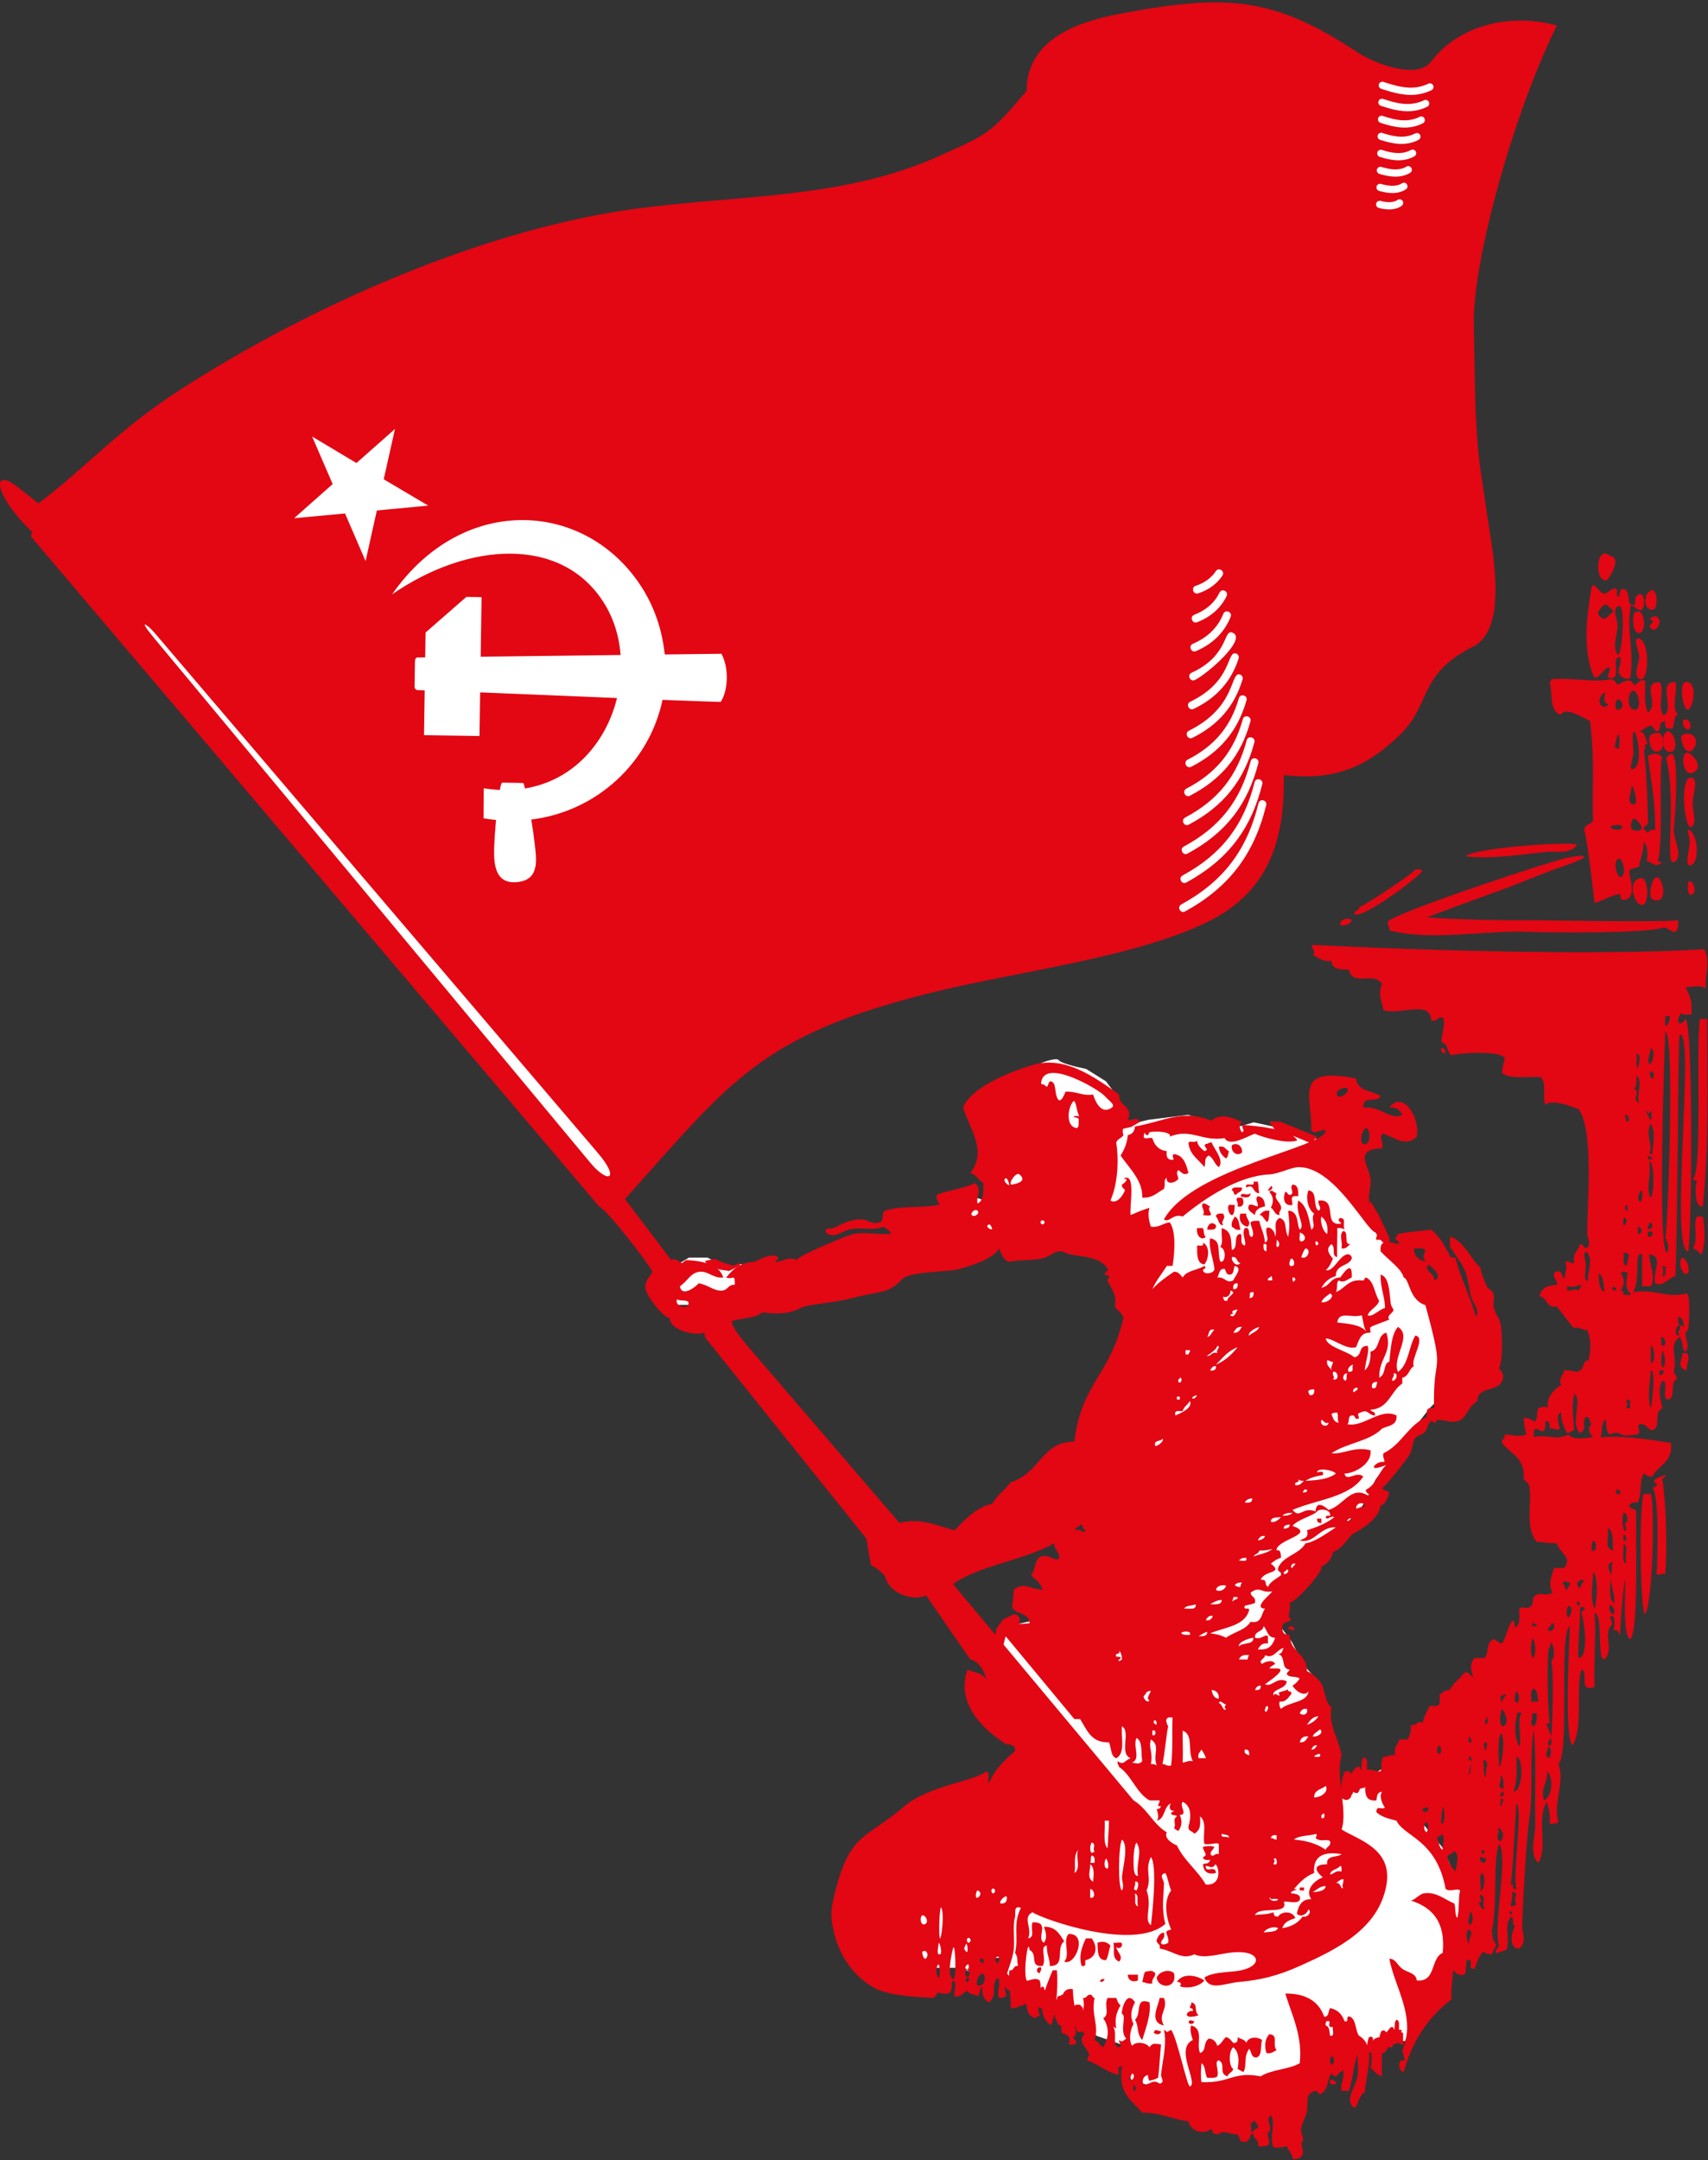 <svg width="688" height="870" viewBox="0 0 688 870" fill="none" xmlns="http://www.w3.org/2000/svg">
<rect x="0" y="0" width="688" height="870" fill="#333333" stroke="none"/>
<path d="M62.5 267L43.5 233C48.167 220.667 59.6 193.9 68 185.5C78.5 175 98.5 168 127 155C155.5 142 179 137 190.5 139.5C202 142 423.5 114 429.5 110C434.3 106.8 501.5 51.333 534.5 24L570 31L582 28.5V73.5C572.167 108.167 551.1 181.2 545.5 196C539.9 210.8 523.167 252.833 515.5 272L513 313.5V326.5L507 345L486.5 364.5L469 371L394.5 367L277.5 416.5L248 476H242.5L190.5 416.5L62.5 267Z" fill="white"/>
<path d="M277.5 506.5C274.333 508.333 268.1 512.2 268.5 513L271.5 525.5H287L314.5 520L340 515.5L376.5 502.5L398 495.5L415.5 497L441 494L452 499.5C453.333 507.666 456 524.3 456 525.5C456 526.7 457 547.666 457.5 558L444.5 626C441.666 632.666 435.7 646.3 434.5 647.5C433.3 648.7 416.333 652.666 408 654.5L400.5 660.5C408.5 673 424.7 698.9 425.5 702.5C426.5 707 421.5 723.5 419.5 726C417.5 728.5 404 732 398 732C392 732 362 742 360 744C358 746 354 765.5 353.5 770C353.1 773.6 364.666 786.5 370.5 792.5H385.5C386.7 792.5 389.333 793.5 390.5 794L395 788.5H399.5H404V796.5L412 799L423 808.5L430.5 813L442 820L453.5 824L455.5 837.5C461.166 839.5 473.7 843.5 478.5 843.5H504.5L536 828L539.5 826.5L543 818L550.5 824L555 822H566L572 805.5C575 801.166 581 792.2 581 791C581 789.8 585 781.833 587 778L590 754H585.5L581 744L574 735.5L568.5 729L561 720.5L558.5 711.5L541.5 720.5H538.5L536 701.5L533 686L531 677L525 670.5L520.5 661.5L516.5 656L514 650.5L516.5 642L529 626L547.5 608.5L551.5 602L554 596L565 581L576 567C578.5 564.5 583.5 559.2 583.5 558V533C583.5 531 579.833 521.5 578 517L558.5 499.5L551.5 486L533 459.5L516.5 454.5L505 452L500 453.5H494.5L478.5 449L462.5 451L452 453.5L450.5 449L448.5 439.5L445.5 435.5L437.5 430.5C434.166 429.833 427.3 428.2 426.5 427C425.7 425.8 420.833 427.5 418.5 428.5C415.666 432.666 409.6 441.7 408 444.5C406 448 401 472 400 474C399.2 475.6 397.333 481 396.5 483.5L391 481.5C390.333 482.666 388.6 485.6 387 488C385 491 375.5 497.5 373 499.5C371 501.1 338.833 509.166 323 513L297.5 509L293 511L290 509L285 506.5H277.5Z" fill="white"/>
<path fill-rule="evenodd" clip-rule="evenodd" d="M464.177 519.183C466.68 516.435 469.765 514.269 472.907 512.164C474.876 512.136 475.432 513.526 476.398 514.504C477.971 511.6 482.421 511.588 485.128 509.824C486.283 511.172 484.982 510.474 484.546 511.579C484.988 513.73 489.194 512.795 489.202 510.995C488.736 507.076 486.669 501.979 487.457 498.711C492.249 499.574 490.104 503.821 491.53 508.072C493.677 508.895 494.172 502.881 491.53 502.222C492.805 500.128 491.891 498.754 492.113 494.618C496.319 495.728 495.815 499.472 496.185 503.392C499.082 502.99 496.483 497.06 499.678 496.957C500.749 497.62 498.985 501.091 501.424 501.637C502.193 499.77 499.973 497.077 501.424 494.618C504.199 493.976 502.225 498.102 504.332 498.127C505.636 496.968 503.762 494.054 503.752 492.278C504.439 491.605 505.809 491.616 507.243 491.693C508.212 495.826 509.114 496.264 509.571 500.468C511.707 499.266 509.605 497.419 510.153 494.619C511.52 493.672 513.676 495.84 513.642 498.128C514.651 495.564 512.525 492.235 515.39 490.524C518.776 491.564 517.139 494.885 518.881 498.128C519.658 493.738 519.365 492.427 518.881 487.6C523.334 487.648 522.318 493.464 523.537 495.204C526.023 493.839 521.584 488.484 522.955 483.505C526.531 485.565 527.164 490.581 528.193 495.204C530.436 494.007 527.762 491.007 529.356 488.769C527.067 487.216 525.778 482.707 527.028 479.41C530.894 479.619 528.707 485.911 531.1 487.598C532.863 486.712 530.619 485.032 531.1 483.503C539.096 482.693 532.741 493.631 539.829 492.863C541.238 492.517 537.881 491.738 539.829 490.523C542.518 490.825 540.72 492.609 541.576 495.202C540.901 494.712 540.016 494.431 538.666 494.618C538.795 498.65 538.392 502.088 538.666 506.316C535.972 505.575 538.352 502.867 536.338 501.052C533.877 502.914 535.267 505.04 536.92 506.902C536.169 508.681 535.389 510.43 534.01 511.581C537.351 512.195 539.295 505.791 542.74 505.146C543.626 504.98 544.786 506.05 544.486 506.902C543.417 509.925 537.916 509.26 538.084 513.922C535.314 514.646 533.61 516.443 532.265 518.601C535.646 518.095 535.92 514.471 539.831 514.505C540.151 514.431 544.96 506.109 544.486 514.505C542.66 515.221 541.407 516.868 539.249 515.675C538.108 516.477 538.935 519.259 538.086 520.354C541.816 519.03 542.98 515.129 548.561 515.675C549.852 515.996 549.393 514.558 550.307 514.505C553.619 516.055 553.582 520.963 555.544 523.864C554.718 526.538 551.867 527.181 550.888 529.713C552.792 530.626 555.497 527.344 557.872 526.79C557.954 522.408 556.039 519.143 556.126 513.334C559.501 514.313 559.623 519.736 560.2 525.034C560.282 525.735 561.336 527.719 561.363 527.373C561.219 528.958 558.291 529.713 559.617 531.468C549.876 535.247 552.145 533.839 552.052 536.732C547.931 536.487 547.421 539.874 546.233 542.581C542.008 543.694 537.229 539.043 534.012 539.072C534.658 542.525 542.352 543.951 545.651 546.677C549.142 545.57 546.768 542.161 550.888 541.997C551.756 544.126 550.085 547.947 549.725 551.94C551.487 550.396 552.175 547.77 552.052 544.336C556.009 543.635 554.595 537.533 558.454 536.732C560.968 544.957 555.596 546.413 555.544 554.865C558.5 553.443 557.075 549.032 559.618 548.429C560.247 543.212 560.388 537.503 563.109 534.391C569.057 538.083 560.579 546.593 563.109 552.524C567.411 549.629 567.399 542.405 570.093 537.9C574.637 538.521 568.03 547.478 569.511 550.185C567.521 551.3 567.492 554.39 564.856 554.864C564.856 555.642 564.856 556.425 564.856 557.204C560.16 560.28 559.455 567.369 552.053 567.732C552.292 568.861 554.311 568.194 553.799 570.072C550.92 569.879 551.274 567.339 547.98 568.901C546.292 569.412 547.328 569.78 547.399 571.242C545.199 572.089 546.287 569.635 544.489 570.073C542.754 570.085 543.745 572.833 542.743 573.582C549.207 574.964 556.11 566.796 562.529 570.073C562.89 574.138 559.205 574.138 556.71 575.336C551.758 580.496 542.312 581.139 536.342 585.281C540.795 585.877 545.7 582.316 552.056 584.112C552.788 589.295 545.973 593.335 541.581 593.471C542.361 597.08 546.324 592.195 549.146 594.64C543.63 603.127 530.397 603.87 520.633 608.094C523.759 611.819 524.504 606.67 529.944 608.678C530.062 605.553 531.814 605.108 535.179 608.094C541.219 606.404 544.129 598.157 550.892 602.245C552.615 601.736 549.542 601.368 550.311 599.905C554.367 597.94 555.274 592.805 558.458 589.962C549.654 593.583 554.438 588.134 557.294 588.793C558.411 588.729 556.614 586.832 557.294 585.284C564.534 581.832 567.252 573.842 574.754 570.66C574.754 568.181 574.272 566.68 577.662 567.151C577.074 543.228 582.545 556.275 574.171 525.622C567.477 523.508 567.811 515.066 565.441 514.506C564.482 510.821 559.214 507.383 556.13 503.978C555.588 498.659 559.977 500.194 563.113 501.054C564.895 499.511 560.605 499.818 562.532 498.129C563.102 498.114 562.655 497.053 563.113 496.96C568.819 495.803 573.24 495.799 576.499 495.205C579.858 497.875 581.988 501.779 584.064 505.734C584.151 506.815 586.038 506.092 586.393 506.904C588.167 514.27 592.154 521.895 594.54 530.301C596.464 527.745 592.741 524.362 592.211 520.942C590.78 511.458 589.945 510.591 584.064 502.223C584.415 501.011 583.349 498.381 584.647 498.128C590.64 501.052 592.13 506.797 596.284 510.411C596.763 513.118 597.72 515.495 599.196 518.601C602.469 520.758 601.782 521.528 601.525 525.62C603.347 533.474 604.932 527.518 605.012 542.582C605.033 545.654 604.683 548.719 603.854 551.358C605.756 552.767 606.029 555.279 604.429 557.206C601.852 560.314 595.102 558.745 595.12 564.226C590.536 567.32 590.889 571.385 586.974 572.414C584.618 573.034 582.371 571.964 579.408 571.83C578.222 571.777 578.536 572.975 578.245 572.999C576.751 573.128 577.222 570.988 575.336 573.585C574.315 577.411 573.153 577.395 571.261 578.264C568.695 579.441 569.201 583.558 567.772 585.868C566.462 587.981 558.76 597.871 556.713 599.322C557.242 600.352 558.755 600.392 559.622 601.077C558.912 603.288 558.33 605.622 556.131 606.341C555.451 611.605 548.781 615.753 544.492 618.04C542.216 620.625 540.476 623.749 536.926 625.059C536.408 628.049 534.627 629.762 532.271 630.908C533.282 632.588 522.272 645.05 519.471 645.531C520.224 648.205 518.024 651.574 520.052 651.966C519.576 653.827 516.208 652.785 516.561 655.475C516.427 657.558 517.399 658.535 519.471 658.399C519.606 665.477 526.478 665.787 526.454 673.022C528.364 673.83 529.249 674.746 531.107 676.531C534.109 679.418 533.238 685.318 536.345 687.646C535.023 694.848 539.039 699.633 540.419 706.95C537.737 715.442 543.043 728.861 540.419 736.78C546.291 740.668 561.007 744.246 558.503 758.937C555.466 776.744 538.748 784.891 524.016 791.566C514.457 795.895 507.434 797.465 499.104 798.199C493.176 798.721 487.267 802.001 485.136 796.444C488.123 794.412 493.114 794.397 497.608 793.883C509.267 792.554 508.388 785.212 496.613 786.29C490.996 786.804 485.346 789.017 481.06 787.085C475.883 789.53 472.872 785.693 467.093 784.745C467.715 782.558 465.648 783.078 465.93 781.236C466.523 779.879 467.101 778.51 468.84 778.313C469.542 780.775 467.899 780.874 467.677 782.406C467.825 783.775 470.234 782.746 470.585 782.406C471.107 779.114 467.882 777.833 471.749 777.142C469.641 772.095 468.626 765.443 471.749 761.349C470.762 759.219 470.531 756.335 469.421 754.329C466.59 755.065 468.851 757.089 468.84 758.423C468.8 763.49 467.737 768.578 469.421 774.802C457.028 785.968 420.199 773.04 415.881 770.122C411.643 772.264 415.998 776.581 414.135 780.651C417.044 780.089 415.055 777.411 415.881 774.217C423.427 773.816 417.083 780.643 420.537 782.405C422.003 780.176 421.251 778.34 420.537 775.97C425.313 775.846 426.803 779.03 428.684 781.819C425.028 784.481 429.543 791.939 422.865 791.763C422.913 788.593 421.495 786.902 421.701 783.574C418.589 783.551 421.74 789.295 419.955 791.763C414.501 792.225 418.227 786.954 414.718 785.328C414.157 779.469 412.015 794.643 413.555 797.611C413.932 798.12 417.015 796.056 418.792 797.611C420.259 801.824 416.82 805.865 418.792 811.65C418.66 812.493 417.056 811.855 417.046 812.819C412.799 811.632 413.73 806.982 413.555 804.631C411.599 804.029 412.65 806.451 412.391 807.555C410.406 807.701 409.596 809.035 407.154 808.724C407.343 803.413 406.052 798.571 406.572 793.518C408.634 793.832 408.004 791.446 410.063 791.761C409.519 789.304 410.227 788.614 408.9 786.497C410.417 779.713 407.842 775.185 411.228 768.364C408.08 767.176 409.217 770.68 408.9 771.873C407.721 776.302 408.905 780.787 408.317 785.327C407.462 791.949 403.106 797.793 405.409 803.46C404.914 804.327 403.943 804.718 402.501 804.629C401.067 802.56 403.613 798.92 401.918 796.441C398.906 799.196 402.075 803.448 398.427 806.386C396.375 805.384 395.66 803.946 395.517 799.95C394.534 800.909 394.795 803.126 393.771 804.045C392.726 802.95 390.198 803.343 389.697 801.706C387.887 802.425 387.357 804.426 384.459 804.045C384.296 800.969 385.384 799.117 384.459 798.196C382.317 796.061 384.649 801.15 382.132 802.876C380.585 802.869 378.807 803.099 378.057 802.291C377.032 802.823 377.095 804.444 375.728 804.631C368.799 804.195 357.603 803.839 351.51 800.227C341.866 794.511 336.214 784.199 334.991 773.045C334.676 770.161 335.108 767.513 335.729 764.795C341.944 737.652 348.191 741.271 364.028 727.656C374.098 718.999 392.422 717.482 397.262 713.383C399.354 714.641 397.398 716.459 398.425 718.062C400.713 712.563 404.701 708.774 408.9 705.194C409.065 702.69 406.818 702.609 404.825 702.27C404.797 701.732 383.491 690.34 389.696 672.439C392.523 673.497 396.06 673.842 397.261 676.533C397.071 674.176 394.637 669.04 390.859 668.344L373.029 642.496C367.977 645.028 358.332 641.951 356.524 635.003C355.902 633.675 352.661 631.052 351.001 630.536C350.706 630.446 349.748 624.329 348.992 619.661L284.36 539.073C283.907 538.554 283.734 537.751 283.777 536.733C279.852 538.166 269.81 535.68 269.81 530.885C267.005 530.605 259.482 520.958 259.917 518.017C260.319 515.292 261.293 514.852 262.826 512.168C260.903 508.291 244.276 486.986 241.295 485.846L12.576 216.192C12.525 215.359 12.48 214.533 13.157 214.435C-2.507 199.56 -3.847 187.461 7.338 196.298L15.485 202.737C35.313 187.742 47.291 173.305 72.508 157.008C124.542 123.378 195.163 91.987 257.32 83.904C298.861 78.5 339.953 79.993 377.956 62.987C398.222 53.917 398.676 54.048 413.545 36.613C413.568 16.772 432.162 9.153 450.791 5.611C494.074 -2.607 512.895 -1.36 546.919 21.143C553.338 25.388 570.697 32.266 576.299 24.975C588.783 8.724 610.389 5.593 627.122 10.293C609.107 46.765 593.029 106.323 593.669 130.788C594.164 149.637 593.786 170.001 596.279 188.698C596.911 193.303 597.833 198.995 598.705 205.185C600.75 219.707 608.201 252.939 593.434 260.378C571.107 271.627 576.666 283.336 564.19 295.659C550.63 309.05 537.051 314.597 517.136 312.119C517.601 337.449 511.483 358.147 488.346 370.3C459.957 385.212 410.607 391.088 376.352 399.499C306.334 416.692 294.45 435.256 251.761 482.92L270.384 507.487C271.762 506.242 274.237 508.663 274.456 508.656C275.381 508.633 275.717 507.42 276.784 507.487C282.633 507.846 289.689 508.979 291.333 514.506C287.319 514.909 285.335 511.898 282.022 512.166C278.094 512.485 277.01 516.006 273.875 518.015C274.541 522.496 279.999 518.532 281.44 516.846C285.184 517.378 287.429 519.956 290.751 519.772C293.382 519.624 293.14 517.245 295.989 517.432C295.989 512.641 295.592 515.524 292.496 514.506C295.833 510.524 297.969 508.685 304.136 508.073C306.496 507.035 310.716 504.435 313.447 506.316C313.768 507.614 312.336 507.15 312.283 508.073C314.555 508.684 317.581 505.577 321.012 507.487C321.149 505.751 341.867 497.342 343.709 496.959C348.009 496.064 352.935 497.237 358.84 496.959C358.601 495.247 356.848 495.061 355.929 494.036C351.294 495.886 346.531 494.038 341.963 495.205C338.799 496.013 336.074 499.022 332.65 496.375C332.154 494.012 334.454 495.076 335.561 494.619C339.155 493.135 342.066 490.957 347.201 491.11C349.486 491.178 351.606 493.313 354.184 492.279C356.328 492.095 354.924 488.124 356.512 487.6C363.209 485.384 370.4 486.711 378.045 485.26C379.187 484.816 376.466 483.393 377.463 481.165C382.104 479.201 388.299 478.798 392.593 476.486C395.953 478.593 393.027 482.187 393.757 484.675C396.225 483.847 396.205 479.234 396.085 476.486C394.127 475.333 393.265 473.081 390.847 472.391C397.813 463.603 390.604 454.667 387.938 446.069C391.06 437.58 408.786 430.956 416.303 428.82C429.06 425.194 440.788 433.686 450.79 440.805C450.481 444.99 454.543 445.033 454.865 448.408C455.145 451.35 451.17 453.629 452.536 457.183C451.785 458.377 450.129 458.661 449.627 460.107C450.741 467.451 450.262 476.744 447.299 483.505C449.832 485.115 452.338 481.485 453.118 479.41C453.359 478.77 451.627 478.68 451.955 477.07C451.966 477.018 455.667 474.71 452.536 474.73C457.817 471.604 454.797 486.34 455.446 489.354C458.741 487.91 459.967 487.409 463.012 486.429C462.287 488.982 462.754 491.581 463.593 494.034C467.118 494.456 468.368 492.594 471.159 492.278C473.505 495.292 473.42 503.074 472.323 509.825C471.546 509.825 470.771 509.825 469.995 509.825C468.081 512.968 465.705 515.649 464.177 519.183ZM125.721 175.8L133.999 194.961L118.479 208.694L138.982 206.803L147.261 225.965L151.8 205.575L172.499 203.634L154.57 193.01L159.103 172.749L143.582 186.482L125.721 175.8ZM170.802 296.083L193.151 296.418L193.413 278.852C210.94 279.54 230.231 280.373 248.538 281.124C244.219 298.724 231.31 314.27 211.475 317.544C211.425 317.355 210.904 315.34 210.796 315.337L202.465 315.187C201.832 315.175 201.602 316.813 201.352 318.131C199.243 318.04 197.071 317.822 194.839 317.466L194.777 329.564C196.466 329.855 198.14 330.078 199.801 330.237C199.436 334.173 199.161 338.214 199.051 341.523C198.817 348.519 199.643 356.742 209.315 355.121C217.581 353.735 216.023 345.479 215.308 339.239C214.978 336.365 214.517 333.173 214.003 330.062C240.863 326.754 261.687 306.648 266.864 281.859C275.228 282.184 283.146 282.471 290.303 282.697C293.331 278.019 293.719 269.03 290.593 263.295L267.774 263.574C266.731 253.748 263.666 244.786 258.858 237.08C236.685 201.553 186.597 198.185 157.964 239.352C188.659 218.145 226.27 215.765 243.239 242.75C247.013 248.753 249.359 255.822 249.982 263.791L193.626 264.476L193.983 240.494L187.845 240.401L171.416 254.74L171.267 264.749L169.122 264.775C168.057 264.789 167.173 264.503 167.143 266.531L166.995 276.502C166.98 277.562 167.672 277.949 168.466 277.948C169.324 277.947 170.193 278.004 171.071 278.033L170.802 296.083ZM62.333 254.941C59.563 251.689 54.85 248.28 62.333 257.281L237.795 468.294C244.925 476.869 250.051 475.165 240.704 464.2L62.333 254.941ZM556.354 35.755C560.635 37.19 564.11 38.045 567.293 38.2C570.572 38.359 573.504 37.783 576.601 36.34C577.33 36.003 577.649 35.137 577.313 34.405C576.977 33.673 576.113 33.353 575.386 33.69C572.729 34.927 570.223 35.423 567.429 35.287C564.535 35.147 561.296 34.342 557.264 32.992C556.505 32.74 555.684 33.153 555.434 33.917C555.183 34.68 555.596 35.504 556.354 35.755ZM555.357 83.734C558.329 84.552 561.979 84.786 564.614 82.9C565.267 82.434 565.419 81.522 564.956 80.867C564.491 80.211 563.585 80.057 562.932 80.524C561.105 81.83 558.15 81.482 556.119 80.922C555.347 80.712 554.551 81.169 554.341 81.945C554.13 82.721 554.585 83.523 555.357 83.734ZM555.482 76.877C559.002 77.915 563.044 78.341 566.292 76.275C566.969 75.847 567.173 74.945 566.746 74.265C566.32 73.584 565.424 73.378 564.747 73.807C562.275 75.38 558.953 74.861 556.301 74.078C555.531 73.849 554.725 74.293 554.499 75.067C554.273 75.839 554.713 76.65 555.482 76.877ZM555.623 70.02C559.705 71.276 564.127 71.89 567.991 69.633C568.684 69.228 568.922 68.337 568.519 67.639C568.117 66.943 567.23 66.705 566.536 67.109C563.442 68.916 559.708 68.23 556.463 67.234C555.697 66.999 554.888 67.435 554.656 68.205C554.424 68.975 554.857 69.787 555.623 70.02ZM555.765 63.169C560.432 64.647 565.205 65.439 569.702 62.979C570.406 62.594 570.666 61.708 570.283 61.002C569.9 60.295 569.018 60.035 568.316 60.42C564.584 62.46 560.473 61.597 556.627 60.382C555.861 60.142 555.047 60.573 554.809 61.341C554.572 62.11 555 62.929 555.765 63.169ZM555.906 56.313C561.157 58.008 566.292 58.986 571.421 56.325C572.134 55.956 572.414 55.076 572.046 54.36C571.678 53.645 570.803 53.363 570.09 53.733C565.732 55.992 561.233 54.972 556.793 53.538C556.03 53.292 555.213 53.715 554.969 54.481C554.725 55.247 555.144 56.068 555.906 56.313ZM556.054 49.462C561.882 51.374 567.394 52.524 573.144 49.665C573.863 49.31 574.158 48.434 573.804 47.712C573.449 46.99 572.579 46.693 571.86 47.05C566.873 49.526 561.986 48.336 556.953 46.685C556.191 46.438 555.37 46.856 555.123 47.624C554.874 48.39 555.291 49.215 556.054 49.462ZM556.201 42.611C562.607 44.737 568.505 46.06 574.873 43.006C575.599 42.658 575.906 41.787 575.56 41.059C575.215 40.331 574.346 40.021 573.623 40.368C568.008 43.06 562.741 41.703 557.11 39.837C556.346 39.585 555.525 40.002 555.274 40.768C555.024 41.534 555.439 42.36 556.201 42.611ZM482.592 238.971C486.479 237.78 490.204 235.251 492.418 231.785C493.551 230.01 490.862 228.276 489.73 230.05C487.939 232.855 484.807 234.941 481.666 235.903C479.661 236.515 480.585 239.582 482.592 238.971ZM477.357 367.073C495.153 357.282 505.188 344.051 510.041 324.254C510.545 322.204 507.444 321.435 506.941 323.488C502.312 342.365 492.819 354.936 475.833 364.257C473.99 365.269 475.516 368.08 477.357 367.073ZM477.856 355.421C494.373 346.424 503.882 334.119 508.458 315.81C508.971 313.764 505.871 312.977 505.357 315.031C501.01 332.422 492.059 344.067 476.342 352.593C474.489 353.598 476.005 356.422 477.856 355.421ZM478.351 343.764C493.658 335.523 502.52 324.237 506.868 307.371C507.395 305.328 504.306 304.523 503.779 306.567C499.669 322.514 491.338 333.154 476.851 340.936C474.998 341.932 476.5 344.757 478.351 343.764ZM478.848 332.114C492.879 324.666 501.201 314.3 505.285 298.934C505.828 296.892 502.739 296.062 502.197 298.104C498.339 312.616 490.62 322.244 477.36 329.274C475.501 330.259 476.99 333.097 478.848 332.114ZM479.34 320.463C492.122 313.791 499.87 304.401 503.696 290.496C504.257 288.461 501.18 287.606 500.62 289.642C497.041 302.647 489.859 311.379 477.877 317.61C476.008 318.581 477.473 321.43 479.34 320.463ZM479.836 308.811C491.371 302.914 498.526 294.499 502.106 282.064C502.689 280.036 499.626 279.146 499.043 281.171C495.712 292.741 489.132 300.452 478.387 305.946C476.51 306.906 477.96 309.772 479.836 308.811ZM480.321 297.161C490.583 292.052 497.207 284.577 500.517 273.633C500.772 272.787 500.296 271.892 499.455 271.635C495.409 270.403 498.252 284.674 478.909 294.283C477.022 295.219 478.436 298.095 480.321 297.161ZM480.804 285.51C489.811 281.183 495.866 274.668 498.927 265.215C499.2 264.372 498.741 263.465 497.902 263.191C494.017 261.921 496.667 274.333 479.428 282.62C477.537 283.529 478.911 286.42 480.804 285.51ZM481.282 273.865C485.898 271.752 502.95 257.09 496.354 254.753C492.688 253.454 495.005 264.051 479.957 270.95C478.048 271.825 479.374 274.743 481.282 273.865ZM481.75 262.228C488.15 259.496 493.106 254.964 495.725 248.413C496.506 246.455 493.541 245.262 492.761 247.221C490.461 252.976 486.117 256.877 480.501 259.273C478.565 260.1 479.816 263.055 481.75 262.228ZM482.188 250.595C487.326 248.639 491.695 245.091 494.095 240.058C495 238.158 492.123 236.775 491.219 238.676C489.178 242.955 485.422 245.933 481.064 247.593C479.1 248.335 480.223 251.339 482.188 250.595ZM400.162 762.516C400.497 762.394 400.452 762.346 400.744 761.932C401.156 761.349 400.295 760.041 399.581 760.763C399.091 761.255 399.517 762.754 400.162 762.516ZM393.761 764.272C395.032 763.748 395.503 761.884 393.761 761.347C393.294 761.202 392.493 764.794 393.761 764.272ZM403.654 766.61C404.418 766.508 405.117 766.4 405.4 765.441C406.744 760.883 400.783 766.994 403.654 766.61ZM378.63 780.649C379.155 781.027 380.468 771.194 379.21 768.365C378.42 766.583 378.021 780.21 378.63 780.649ZM372.81 774.8C374.579 773.588 371.826 770.042 371.064 771.875C370.421 773.422 371.291 775.84 372.81 774.8ZM390.269 782.404C390.604 782.281 390.559 782.234 390.851 781.819C391.264 781.235 390.402 779.928 389.688 780.65C389.198 781.142 389.623 782.643 390.269 782.404ZM378.63 787.083C379.849 786.74 378.212 780.812 378.048 782.988C377.947 784.304 377.076 787.519 378.63 787.083ZM389.105 785.913C390.323 787.379 389.581 781.704 389.105 782.988C388.461 784.72 387.926 784.497 389.105 785.913ZM383.866 797.027C385.521 797.927 384.75 781.074 383.866 784.743C383.114 787.87 381.411 795.691 383.866 797.027ZM372.81 788.838C374.326 787.732 373.486 784.924 371.646 785.914C371.109 786.204 372.135 789.332 372.81 788.838ZM401.909 790.592C402.492 790.47 403.029 787.022 401.327 788.252C400.612 788.769 401.114 790.758 401.909 790.592ZM394.925 790.008C395.411 790.334 395.866 791.024 396.088 790.592C396.509 789.775 396.046 788.234 394.925 788.837C394.581 789.022 394.601 789.79 394.925 790.008ZM378.048 796.442C378.882 796.787 378.59 791.135 378.048 791.178C377.055 791.259 376.809 795.933 378.048 796.442ZM389.105 791.763C388.766 791.958 388.814 792.67 389.105 792.932C390.362 794.071 390.715 790.655 389.686 791.177C389.368 791.34 389.544 791.51 389.105 791.763ZM390.269 795.858C391.215 794.906 389.836 792.786 389.106 793.519C388.37 794.255 388.963 797.17 390.269 795.858ZM395.507 799.367C397.217 798.454 397.054 793.52 394.925 795.272C393.287 796.621 392.457 800.994 395.507 799.367ZM389.686 798.197C390.36 798.041 390.776 796.188 389.686 796.442C389.014 796.6 388.597 798.453 389.686 798.197ZM407.728 477.069C412.485 476.188 412.582 474.58 410.637 472.974C409.095 471.7 405.652 477.454 407.728 477.069ZM406.563 477.069C406.094 475.345 405.517 474.024 404.816 474.729C403.785 475.768 406.825 478.029 406.563 477.069ZM391.433 489.352C392.515 490.441 394.852 488.695 393.761 487.597C392.728 486.56 390.733 488.649 391.433 489.352ZM419.367 492.861C419.641 493.138 420.258 493.138 420.53 492.861C420.806 492.586 420.806 491.967 420.53 491.692C420.256 491.417 419.64 491.417 419.367 491.692C419.093 491.969 419.093 492.586 419.367 492.861ZM399.581 494.616C399.202 493.775 398.85 492.585 397.835 493.447C396.838 494.291 400.186 495.96 399.581 494.616ZM447.884 446.067C449.436 444.967 446.854 443.469 444.974 441.388C442.458 438.602 420.442 425.691 419.367 436.124C419.274 437.039 420.258 436.35 421.113 437.293C422.418 438.734 421.986 435.033 423.442 435.538C425.473 436.244 424.715 439.223 425.77 441.973C427.176 445.643 429.123 439.635 429.26 439.633C433.983 439.528 435.931 441.478 440.318 440.802C440.349 440.798 442.655 449.767 447.884 446.067ZM433.334 454.256C434.704 454.535 434.47 452.788 434.498 450.747C434.511 449.827 431.63 450.177 432.751 449.578C433.689 449.077 435.092 450.1 434.498 448.993C433.633 447.384 433.321 442.218 432.17 443.729C429.837 446.792 429.558 453.489 433.334 454.256ZM460.687 457.766C461.257 454.433 460.659 457.353 462.432 457.182C462.472 457.178 462.881 456.052 463.015 456.012C465.47 455.288 472.312 455.916 471.162 457.767C479.631 454.261 484.218 459.851 493.276 458.352C495.369 462.203 502.96 457.296 505.496 456.597C508.454 457.992 518.454 460.873 522.561 459.276C519.842 454.264 503.263 453.265 500.841 453.088C499.408 453.78 502.034 455.297 500.261 456.012C499.155 454.606 499.021 452.903 500.261 451.917C497.007 450.199 491.354 448.03 488.039 451.333C475.977 446.572 469 451.646 457.195 453.673C456.978 454.44 457.073 456.526 454.285 457.182C453.994 460.593 452.806 463.105 451.376 465.37C454.795 470.39 460.414 475.413 460.105 482.333C464.378 482.533 466.171 480.241 468.837 478.824C469.656 476.589 468.434 475.353 469.954 474.347C469.647 477.416 473.556 476.403 474.654 474.729C474.475 473.362 473.514 472.312 474.654 471.22C476.115 472.127 476.604 473.592 478.728 472.389C477.79 468.849 476.817 465.341 472.909 464.785C471.484 465.563 473.551 466.962 472.329 467.125C470.319 467.194 469.623 465.946 470.001 463.616C466.716 463.213 465.005 461.228 464.181 458.352C463.154 458.014 460.76 459.058 460.687 457.766ZM503.752 480.578C502.015 481.894 500.189 479.73 499.678 481.747C501.142 482.286 503.669 482.871 503.752 480.578ZM500.26 478.238C498.612 478.339 496.267 477.734 496.184 479.407C497.285 479.474 496.589 481.341 497.93 481.162C498.517 479.997 500.505 480.24 500.26 478.238ZM510.736 479.409C511.934 479.923 513.349 477.892 511.899 477.653C511.76 478.489 510.941 478.641 510.736 479.409ZM504.915 475.898C505.806 478.547 501.114 475.589 502.004 478.238C505.479 476.523 504.261 480.386 507.243 480.578C506.738 478.025 507.112 477.977 506.66 475.898C506.08 475.898 505.497 475.898 504.915 475.898ZM490.949 461.86C491.239 464.103 492.329 465.541 493.858 466.539C494.724 466.043 494.699 464.656 495.021 463.615C493.624 463.069 493.481 461.263 490.949 461.86ZM500.26 464.2C500.672 461.526 498.042 459.835 496.184 461.275C495.771 463.948 498.199 465.844 500.26 464.2ZM482.218 459.52C480.446 460.393 479.955 459.329 478.727 460.105C479.087 465.203 482.866 466.866 485.129 470.048C485.817 468.291 484.789 466.595 486.875 465.369C488.836 466.324 489.182 468.899 490.951 470.048C493.258 467.331 489.221 462.983 488.04 460.105C486.939 459.973 486.757 460.764 485.712 460.689C484.124 461.913 487.771 462.888 485.13 463.614C483.935 462.474 482.449 461.629 482.218 459.52ZM386.777 510.995C382.89 512.341 366.431 511.932 363.498 515.09C357.848 521.176 355.407 519.636 343.712 522.693C336.564 524.56 329.222 524.904 323.926 526.204C321.663 526.758 318.884 530.115 307.048 528.543C304.298 531.04 298.743 530.724 294.827 532.051C294.166 534.361 301.575 542.568 303.557 544.92L362.335 613.357C371 611.076 377.835 614.662 384.449 616.281C385.029 616.14 392.608 606.558 399.58 605.753C401.613 602.336 404.729 600.01 407.145 596.978C419.146 593.15 419.485 580.6 432.751 580.6C435.666 556.841 446.856 554.563 452.538 530.879C452.073 528.617 450.093 527.879 449.048 526.201C450.137 520.878 447.018 518.383 446.137 515.673C445.921 515.009 447.086 514.792 446.72 513.918C446.494 513.38 444.932 513.906 444.972 512.747C444.983 512.484 446.708 512.012 446.136 510.992C442.648 505.105 433.003 506.44 429.259 504.559C425.251 502.544 423.854 506.015 419.366 506.898C415.098 507.738 410.349 507.326 407.145 508.068C404.861 508.595 403.32 505.282 402.49 502.802C399.302 507.807 389.363 510.101 386.777 510.995ZM277.368 524.447C276.569 523.302 273.802 524.133 272.713 523.278C271.439 526.185 277.775 527.912 277.368 524.447ZM456.612 725.08C462.091 728.351 464.513 734.685 469.999 737.948C468.774 740.229 471.981 742.388 474.071 743.212C476.987 749.447 482.378 753.19 485.711 759.006C493.767 759.468 490.007 748.505 489.202 751.402C488.114 752.548 487.071 751.584 485.711 751.402C485.328 754.789 489.69 750.799 489.786 754.327C486.061 755.145 484.843 753.443 484.547 750.818C485.765 750.138 486.735 751.093 487.458 749.063C486.014 749.149 484.633 749.173 484.547 747.893C487 747.161 484.492 745.495 484.547 743.798C486.651 743.342 487.77 743.372 489.203 743.798C488.725 745.026 486.808 746.079 488.04 747.307C489.442 747.547 489.306 746.237 490.951 746.723C490.951 745.36 490.951 743.99 490.951 742.628C489.987 741.833 487.556 743.107 485.13 742.628C484.346 739.123 486.417 733.807 483.384 731.514C483.546 734.772 483.727 736.924 481.056 738.533C480.472 737.362 478.483 737.609 478.728 735.609C479.829 731.806 480.051 727.343 476.401 725.664C474.839 727.361 478.731 730.829 475.237 730.929C476.178 733.176 476.219 735.333 474.656 737.362C473.969 737.077 473.337 736.737 472.909 736.193C473.965 734.766 472.09 732.725 474.073 731.514C473.718 730.701 471.832 731.426 471.745 730.345C471.753 729.572 472.765 729.812 472.908 729.175C470.894 729.584 470.822 727.123 471.745 726.251C468.624 727.403 469.475 732.55 465.926 733.27C467.08 732.117 466.297 729.929 465.926 728.591C466.927 728.619 467.418 728.139 467.673 727.421C465.297 727.598 467.362 726.197 467.09 725.082C465.734 725.082 464.374 725.082 463.018 725.082C457.614 721.934 455.866 715.108 450.795 711.626C450.612 710.838 449.966 710.511 450.214 709.288C452.74 711.2 452.891 708.942 455.451 708.117C450.608 706.224 455.682 697.423 451.96 695.251C451.342 698.778 453.628 706.019 449.632 708.117C447.333 707.312 447.672 703.849 446.724 701.684C439.435 701.987 437.825 696.59 435.083 692.325C434.307 692.325 433.532 692.325 432.755 692.325L403.658 657.227C405.811 653.559 412.258 654.145 414.715 653.718C414.63 649.321 409.112 650.384 407.732 647.284C407.965 643.78 408.251 643.939 408.312 640.265C412.535 636.954 414.487 639.86 419.953 640.265C419.228 637.486 417.105 636.106 415.297 634.416C417.225 632.456 416.556 627.883 419.371 626.813C422.878 626.017 423.449 628.174 426.355 627.982C427.724 625.884 424.512 624.227 424.608 621.548C412.47 628.456 395.189 630.193 383.87 637.926L456.612 725.08ZM635.276 340.194C632.355 338.627 592.652 341.658 590.461 344.875C600.782 346.083 612.876 344.136 622.471 343.118C626.981 342.641 632.487 344.256 635.276 340.194ZM629.452 348.968C638.096 346.075 642.902 343.302 631.199 345.459C625.77 346.461 561.751 367.562 559.035 371.197C558.617 372.986 560.041 372.916 559.617 374.707C577.109 379.163 598.064 374.516 616.066 375.291C623.744 375.62 663.645 375.98 670.19 373.535C672.718 373.553 675.978 379.111 676.013 370.611C669.586 371.521 620.928 370.599 618.395 370.611C604.363 370.681 588.345 370.449 574.75 369.441C584.374 365.833 595.613 361.721 605.008 358.326C613.314 355.332 621.13 351.758 629.452 348.968ZM570.093 350.137C569.484 351.726 548.971 365.209 547.397 365.346C547.833 367.344 545.034 366.089 545.651 368.271C549.312 369.765 570.724 353.952 573.004 350.722C572.327 350.231 571.443 349.952 570.093 350.137ZM648.073 577.677C654.985 575.68 649.501 579.244 659.714 577.677C661.454 576.366 658.601 573.822 660.877 573.582C663.653 573.325 663.284 576.243 666.118 575.922C669.14 573.47 665.943 568.948 669.606 567.147C668.74 562.55 667.658 559.508 669.606 556.033C672.459 556.484 668.979 563.298 671.936 563.636C675.177 562.994 672.518 556.418 675.429 555.449C675.578 553.735 674.108 553.653 674.265 551.938C675.786 546.698 672.014 541.368 676.595 538.486C678.089 539.714 677.209 543.328 678.917 544.333C680.923 542.386 678.755 539.286 678.917 536.729C678.93 536.554 679.953 535.824 680.081 534.974C680.336 533.293 680.996 521.596 679.499 520.937C670.602 522.914 667.174 519.088 657.966 520.351C661.055 513.885 657.956 503.858 661.459 505.143C661.459 509.433 661.459 513.722 661.459 518.011C662.623 518.011 663.789 518.011 664.953 518.011C667.165 514.348 664.098 508.152 664.371 505.143C670.293 506.029 665.633 512.071 666.7 516.842C670.065 518.341 671.954 514.697 674.846 513.919C675.851 495.208 675.921 417.123 676.593 416.794C683.046 414.239 672.26 504.221 680.081 503.974C681.641 490.874 681.946 411.857 678.917 410.385C676.711 414.119 674.517 411.479 677.176 408.045C677.927 408.851 679.707 408.623 681.246 408.63C681.68 404.142 681.274 401.899 678.917 397.516C681.409 397.888 684.081 396.228 687.069 398.1C686.649 393.15 689.1 386.985 686.488 382.307C641.41 385.072 566.498 382.472 528.776 380.552C527.341 381.746 530.717 382.941 528.776 384.647C531.164 385.56 532.556 387.476 536.338 386.986C536.42 390.414 539.807 390.52 543.322 390.495C544.834 397.659 553.704 390.99 556.707 396.344C554.887 400.2 556.557 402.94 557.289 406.872C564.132 408.929 576.255 402.555 576.494 410.966C579.147 411.682 578.781 409.362 581.151 409.797C582.43 411.687 580.848 416.072 580.569 419.742C583.351 420.069 582.757 423.787 584.643 425.004C587.045 424.105 604.223 422.845 606.173 426.175C606.163 426.483 605.195 429.475 605.008 432.024C608.069 434.803 615.194 433.488 620.724 433.779C623.131 436.928 621.158 441.244 622.472 444.893C625.41 442.613 632.553 445.476 635.852 446.648C642.122 455.235 639.346 484.409 639.346 496.952C639.346 498.583 641.365 501.547 638.763 502.801C637.993 502.218 637.625 501.221 636.434 501.046C635.826 503.743 633.31 504.523 634.111 508.65C632.333 509.074 632.398 507.641 630.619 508.066C631.265 511.04 630.484 512.956 630.036 515.084C628.839 514.145 629.583 511.253 626.543 512.16C624.575 513.819 628.161 516.826 627.125 517.425C623.424 517.603 620.693 518.758 620.144 522.104C623.45 522.49 622.628 527.018 627.125 526.2C629.493 529.089 631.577 532.253 634.113 534.973C635.628 533.856 637.853 536.073 639.347 535.559C640.868 539.864 640.972 542.724 639.929 547.842C637.303 547.731 638.227 551.193 636.435 551.936C634.288 553.123 632.974 551.538 630.036 551.936C629.604 554.586 627.635 554.791 628.873 557.785C625.935 559.405 622.486 563.324 623.638 567.145C622.538 565.986 620.888 566.858 619.562 567.145C619.038 568.759 619.381 571.25 618.398 572.409C616.644 572.228 616.321 570.602 613.746 571.24C614.004 573.514 614.186 575.866 614.904 577.674C611.261 578.874 610.544 578.049 606.176 577.674C606.33 579.388 604.862 579.47 605.011 581.183C608.493 585.483 614.542 587.207 613.747 595.807C614.659 596.65 615.773 597.281 616.07 598.731C617.098 605.814 614.187 615.104 618.981 620.958C621.885 621.069 623.148 621.527 627.126 621.543C628.252 625.585 633.584 627.211 630.037 631.486C628.679 631.486 627.326 631.486 625.961 631.486C625.004 635.26 623.438 637.604 625.379 641.43C622.907 642.945 620.345 641.143 618.398 642.599C616.611 643.933 618.352 646.214 616.069 647.279C614.432 648.204 613.603 646.605 611.999 647.864C611.908 650.893 612.593 654.701 610.251 655.467C609.639 646.868 606.296 660.954 605.01 661.902C603.465 661.703 602.979 660.44 601.522 660.147C598.144 662.352 600.144 664.744 598.029 667.752C596.677 667.752 595.317 667.752 593.956 667.752C591.901 670.051 592.465 672.436 593.373 675.356C591.953 675.027 592.133 673.092 589.883 673.601C588.125 676.122 585.383 677.659 584.063 680.618C581.87 680.361 581.334 681.772 579.989 682.374C579.782 687.368 580.572 687.053 575.916 687.053C574.746 689.194 573.541 691.294 573.006 694.072C571.043 692.166 570.928 695.418 568.349 694.658C568.583 697.979 567.459 699.034 567.186 700.507C566.023 700.507 564.858 700.507 563.695 700.507C563.148 702.689 561.297 703.554 561.949 706.942C559.76 706.491 559.166 707.656 557.293 707.525C555.867 709.52 556.91 711.727 556.13 713.375C553.808 713.567 552.901 712.334 550.311 712.79C550.788 717.182 547.436 725.822 554.385 725.074C554.856 723.781 554.228 721.98 556.713 721.565C555.403 723.453 556.848 726.624 557.876 728C556.334 728.982 554.564 726.876 554.385 729.755C556.305 731.726 559.443 732.474 562.532 733.264C565.572 739.767 578.625 740.744 582.318 760.755C584.245 762.142 586.765 760.269 588.137 761.339C587.363 764.341 587.904 769.61 586.974 772.454C585.931 771.167 586.467 768.283 585.81 766.605C582.075 765.096 578.461 761.732 573.589 762.51C571.828 762.792 570.092 765.048 568.352 765.434C576.89 768.16 582.372 773.963 581.156 786.492C576.092 788.615 578.611 798.36 570.68 797.606C570.489 794.588 566.828 794.354 564.861 792.927C562.899 791.499 562.272 788.921 559.623 788.832C561.918 800.749 570.646 812.61 564.861 825.683C565.287 827.016 565.385 828.672 566.024 829.778C562.51 828.888 563.353 834.423 565.442 834.458C568.527 822.801 575.014 812.528 584.648 805.21C584.316 801.263 585.294 796.741 585.229 793.513C586.579 794.301 587.161 795.863 589.886 795.267C591.026 793.746 590.165 789.57 591.049 789.418C594.488 788.968 590.305 793.15 593.96 792.927C594.879 790.693 595.396 788.229 597.45 785.907C598.174 786.744 599.456 787.014 600.943 787.077C601.28 785.469 602.392 784.633 602.69 782.982C601.363 781.454 601.294 780.857 600.943 777.718C603.343 766.469 601.232 749.312 603.854 742.621C607.726 746.879 601.229 776.945 603.854 783.566C600.775 787.758 602.897 786.486 606.759 785.322C608.448 781.755 605.478 773.505 609.088 771.868C609.859 773.628 608.875 774.288 610.252 775.963C608.563 778.343 607.826 785.111 612 784.737C615.175 782.051 613.151 778.619 613.163 775.963C613.227 766.525 615.09 738.443 616.069 732.093C617.737 721.353 615.9 707.572 617.816 696.411C618.856 709.335 618.202 718.095 618.398 734.433C618.476 739.801 615.867 746.558 619.562 750.225C623.742 744.23 618.694 732.977 623.055 725.658C623.657 727.643 624.608 730.057 624.219 734.434C625.654 734.511 627.02 734.522 627.707 733.85C625.436 726.116 630.645 717.056 627.707 710.452C632.539 705.669 627.694 657.522 632.366 654.882C632.178 660.457 629.95 701.42 633.53 702.848C637.814 695.565 634.642 679.479 637.018 672.431C640.206 673.27 635.408 681.568 642.258 679.451C641.954 667.553 643.048 656.901 642.258 649.618C646.188 649.701 642.726 671.783 646.91 667.752C649.887 662.621 645.682 658.222 649.241 654.297C649.797 652.84 647.163 650.771 649.822 650.788C650.152 651.431 650.767 654.714 649.822 656.636C651.997 656.016 651.705 657.871 652.733 658.391C652.258 656.639 654.065 637.737 654.48 636.164C655.065 640.399 653.287 659.302 656.81 660.147C660.187 655.309 658.701 618.862 659.132 608.673C658.673 607.381 656.402 607.912 656.228 606.334C656.791 605.339 657.839 604.83 659.717 605.164C661.651 600.636 660.123 597.431 662.046 593.465C663.262 593.805 663.708 594.915 665.538 594.635C667.934 590.026 673.95 589.055 673.102 581.181C661.786 579.234 652.98 578.162 644.589 578.841C645.805 576.946 644.543 572.559 646.91 571.822C647.11 575.255 646.889 575.46 648.073 577.677ZM651.567 275.851C650.823 274.848 650.37 273.55 648.655 273.511C642.819 275.002 633.411 272.892 625.375 273.511C624.612 273.518 624.852 274.536 624.217 274.681C625.555 279.932 624.009 284.565 627.704 287.549C630.336 288.859 627.359 282.962 640.508 290.473C642.476 307.654 641.227 314.023 641.673 330.833C640.534 332.029 638.237 332.059 638.179 334.344C639.884 340.733 642.214 363.508 642.256 363.59C646.073 362.747 648.564 360.568 652.73 360.08C652.569 361.61 652.945 362.597 654.478 362.419C659.221 361.391 656.633 354.513 656.225 350.721C657.047 349.598 659.053 349.661 660.296 348.966C660.554 345.74 662.353 342.646 662.043 339.022C663.661 340.152 664.01 344.935 663.206 346.626C666.513 347.845 666.992 349.618 669.606 347.21C668.928 347.119 667.962 347.311 667.86 346.626C670.141 338.486 667.971 307.808 669.606 305.096C668.241 303.217 665.867 303.076 663.791 304.511C665.021 314.302 666.811 322.633 666.701 334.344C664.644 333.315 663.698 336.308 663.208 334.927C663.201 334.154 662.192 334.393 662.044 333.758C662.226 332.378 664.07 332.669 663.792 330.833C663.874 326.076 663.03 305.482 662.044 302.172C663.591 302.358 661.5 298.894 663.792 299.832C662.762 297.944 662.952 294.828 660.298 294.568C662.111 294.047 663.009 292.613 664.957 292.228C666.219 292.712 666.251 294.436 667.862 294.568C669.486 292.787 667.61 290.909 670.773 290.473C670.359 292.839 671.336 293.812 673.685 293.397C674.902 290.593 673.827 288.837 676.014 287.549C672.914 286.184 675.995 277.589 674.85 274.681C667.331 274.461 674.837 285.812 670.191 288.135C667.235 285.026 670.87 277.242 668.444 274.681C660.769 274.896 668.663 283.458 663.792 286.964C661.851 282.244 663.003 278.222 662.627 274.096C659.735 273.329 660.157 275.897 657.969 275.851C657.119 272.337 653.121 274.985 651.567 275.851ZM657.966 285.795C654.979 285.054 655.915 277.929 657.966 278.191C660.296 278.49 661.551 286.685 657.966 285.795ZM645.751 284.626C644.093 283.938 643.66 281.227 645.751 279.36C648.024 277.331 644.544 282.671 647.492 283.456C648.311 283.673 646.639 284.995 645.751 284.626ZM652.15 285.795C650.292 286.583 650.439 282.36 651.568 281.699C652.508 281.15 655.227 284.489 652.15 285.795ZM657.966 302.758C656.072 281.178 664.252 309.183 657.383 309.777C655.951 309.901 658.131 304.642 657.966 302.758ZM650.402 301.004C651.728 293.162 652.834 294.972 652.15 301.588L650.402 301.004ZM657.383 323.815C655.387 322.935 656.937 319.535 657.383 316.212C657.458 315.677 660.975 325.4 657.383 323.815ZM657.966 334.346C656.66 334.074 656.625 331.522 657.966 329.666C658.583 328.812 665.032 335.818 657.966 334.346ZM649.238 333.759C648.864 333.652 648.864 332.697 649.238 332.59C654.961 330.955 654.958 335.394 649.238 333.759ZM653.315 353.062C651.81 354.569 649.534 348.081 651.567 346.043C653.119 344.49 655.384 350.99 653.315 353.062ZM641.092 236.664C641.613 233.672 644.174 238.518 645.751 238.998C647.706 239.595 649.179 236.09 650.985 237.248C652.18 238.014 650.584 238.756 651.567 240.169C652.628 241.696 651.989 237.417 653.315 237.248C657.213 236.753 654.956 243.256 657.383 243.68C660.018 244.14 657.455 241.076 659.714 239.584C662.331 237.858 662.931 243.502 661.46 245.433C660.248 247.028 657.111 242.524 656.808 244.264C655.102 254.057 658.152 260.168 656.808 272.34C656.551 274.681 652.749 272.837 652.15 271.17C651.594 269.627 653.956 264.606 652.15 264.736C648.83 264.973 653.6 274.684 648.073 272.924C646.779 272.512 649.43 268.878 648.073 268.829C645.853 268.751 643.176 275.569 641.674 271.754C637.628 261.472 639.023 248.544 641.092 236.664ZM644.003 246.02C642.876 247.659 645.969 249.991 646.907 248.943C648.722 246.925 650.667 246.44 649.238 245.434C647.197 243.998 647.075 241.555 644.003 246.02ZM651.567 251.869C651.67 255.585 649.286 260.274 651.567 263.568C653.121 265.811 655.426 241.596 651.567 244.265C649.481 245.708 651.489 249.018 651.567 251.869ZM680.665 313.287C684.617 312.563 681.92 319.984 681.828 323.231C681.732 326.722 683.37 330.54 681.828 332.59C678.699 336.746 676.449 314.058 680.665 313.287ZM680.081 355.403C680.573 352.998 684.199 358.245 681.828 360.081C679.812 361.644 679.688 357.335 680.081 355.403ZM666.118 354.234C669.144 349.541 672.963 364.642 666.118 362.421C663.449 361.556 665.342 355.437 666.118 354.234ZM660.877 353.648C664.528 352.947 664.675 368.216 659.714 363.593C657.939 361.938 655.727 354.637 660.877 353.648ZM658.548 353.648C660.805 353.079 655.529 354.407 658.548 353.648ZM680.665 334.346C678.878 333.1 680.719 336.952 680.665 339.025C680.571 342.582 678.167 349.476 681.246 348.385C684.426 347.257 684.203 336.813 680.665 334.346ZM681.246 303.928C676.441 299.737 677.136 314.078 682.41 310.947C685.472 309.131 683.467 305.863 681.246 303.928ZM672.518 303.928C677.052 299.889 674.499 332.003 674.265 333.174C673.46 337.203 678.639 345.073 674.265 347.213C670.524 349.043 675.29 323.081 671.353 306.268C670.978 304.66 671.652 304.699 672.518 303.928ZM681.246 295.74C686.715 298.557 678.832 308.977 677.176 296.909C677.004 295.651 680.131 295.164 681.246 295.74ZM669.024 295.74C673.074 302.416 664.181 306.884 664.372 296.909C664.398 295.526 668.191 294.367 669.024 295.74ZM670.77 295.154C673.272 291.854 677.232 301.903 673.1 302.758C669.876 303.426 668.945 297.564 670.77 295.154ZM678.336 289.89C676.832 290.571 678.92 295.138 680.665 293.399C681.715 292.349 680.295 289.001 678.336 289.89ZM678.917 274.682C683.509 274.146 682.514 282.591 680.665 285.21C678.154 288.767 675.965 275.026 678.917 274.682ZM659.714 257.133C664.947 256.829 664.488 277.495 659.714 272.928C658.287 271.563 660.092 266.752 660.296 264.74C660.485 262.88 657.711 257.249 659.714 257.133ZM667.283 248.36C669.954 249.507 667.477 255.414 664.954 253.039C663.09 251.283 667.732 250.901 664.954 249.53C664.026 249.071 666.05 247.83 667.283 248.36ZM658.548 246.604C657.451 247.225 657.22 256.197 660.877 254.793C663.187 253.909 662.681 244.266 658.548 246.604ZM664.954 237.828C661.872 239.137 661.899 246.346 666.118 245.434C667.828 245.066 667.845 236.6 664.954 237.828ZM646.909 233.737C648.045 233.703 652.563 225.757 649.821 224.379L647.492 223.209C642.927 220.916 642.336 233.876 646.909 233.737ZM671.353 413.311C670.06 413.058 671.121 410.428 670.772 409.216C671.353 409.216 671.936 409.216 672.519 409.216C672.861 411.316 671.845 412.046 671.353 413.311ZM671.353 504.561C667.708 502.156 670.4 424.625 670.772 415.649C674.809 415.086 671.722 498.055 670.772 498.71C671.729 499.854 672.713 502.907 671.353 504.561ZM664.954 428.52C662.761 428.438 664.993 423.783 664.954 422.085C666.947 423.167 665.79 426.924 664.954 428.52ZM659.714 430.274C658.601 428.387 659.727 427.28 659.131 424.425C661.595 424.506 659.907 429.107 659.714 430.274ZM666.118 434.369C664.423 434.457 664.353 431.996 664.954 431.444C666.228 431.529 666.203 432.918 666.118 434.369ZM660.296 444.312C656.75 442.673 661.415 439.26 657.966 438.464C659.604 437.962 659.092 435.3 659.13 433.199C662.16 435.487 658.782 441.252 660.296 444.312ZM664.954 451.332C664.812 451.743 663.932 448.703 662.625 447.237C663.653 447.748 664.431 449.195 664.954 447.237C665.615 448.07 665.116 450.409 664.954 451.332ZM655.644 451.916C654.783 451.42 654.802 450.033 654.479 448.992C656.214 448.867 656.53 451.078 655.644 451.916ZM664.954 462.446C664.579 459.16 663.213 455.505 664.954 452.502C667.116 456.365 665.738 461.091 665.536 464.785C663.692 465.046 665.032 463.139 664.954 462.446ZM664.372 467.125C663.693 467.031 663.88 466.059 663.791 465.37C664.335 465.995 665.938 465.554 665.537 467.125C665.019 466.765 664.501 466.418 664.372 467.125ZM664.954 482.333C662.807 479.217 665.188 474.262 664.372 467.71C666.65 467.942 666.278 481.352 664.954 482.333ZM660.877 484.088C659.001 483.113 660.218 480.909 660.877 479.409C662.081 479.91 661.493 483.48 660.877 484.088ZM655.644 487.597C654.297 487.434 654.31 486.035 655.061 485.257C655.85 485.439 655.54 486.723 655.644 487.597ZM654.479 493.446C653.217 493.545 654.214 491.371 653.898 490.521C655.993 489.962 654.932 493.046 654.479 493.446ZM664.372 495.201C662.665 494.705 664.723 493.318 664.372 492.277C665.394 492.418 665.698 493.283 665.536 494.616C664.858 494.522 664.501 494.747 664.372 495.201ZM659.714 496.956C659.714 495.981 659.714 495.007 659.714 494.033C661.382 494.363 662.089 496.783 659.714 496.956ZM663.789 498.125C663.789 497.345 663.789 496.566 663.789 495.786C664.306 496.146 664.831 496.494 664.953 495.786C665.451 495.566 666.912 498.125 663.789 498.125ZM638.762 509.241C638.711 507.243 637.456 505.192 638.762 503.975C642.652 506.68 638.607 513.785 639.926 515.675C637.475 516.355 638.835 511.754 638.762 509.241ZM655.061 509.824C653.172 508.715 654.486 507.426 653.898 504.561C655.114 504.313 655.439 504.962 656.227 505.145C655.618 506.483 655.857 508.673 655.061 509.824ZM669.606 513.92C670.065 511.613 670.065 512.131 669.606 509.824C670.551 509.658 670.616 510.377 671.353 510.409C670.033 510.835 671.891 514.458 669.606 513.92ZM652.732 512.748C653.503 511.998 654.88 511.998 655.644 512.748C655.108 515.814 654.536 519.354 656.807 520.938C656.904 522.208 654.744 521.201 653.896 521.522C654.09 520.348 653.779 519.692 652.732 519.768C654.609 517.455 654.401 514.458 652.732 512.748ZM646.332 520.354C644.087 519.293 644.029 516.04 644.003 512.75C646.016 514.042 645.848 517.528 646.332 520.354ZM631.281 517.996C633.656 518.638 634.671 517.96 637.103 517.411C636.799 518.276 636.237 518.887 635.939 519.752C634.037 518.801 633.714 519.884 631.281 519.752C631.281 519.166 631.281 518.58 631.281 517.996ZM649.238 519.183C649.347 518.711 649.826 518.6 649.82 518.014C650.537 518.27 651.017 518.763 650.984 519.77C650.048 519.933 649.982 519.216 649.238 519.183ZM677.758 506.315C679.228 507.762 680.663 509.243 680.081 512.75C679.408 512.656 679.046 512.88 678.917 513.334C676.73 511.485 676.058 507.837 677.758 506.315ZM683.576 489.937C684.353 489.937 685.128 489.937 685.905 489.937C686.837 494.092 687.037 501.783 685.323 505.145C684.191 504.334 683.538 503.042 681.829 502.805C684.391 499.315 681.732 493.297 683.576 489.937ZM684.74 410.386C685.71 410.386 686.68 410.386 687.651 410.386C687.651 434.69 688.538 461.107 685.903 485.842C682.288 486.866 682.811 476.316 683.574 475.898C683.485 475.213 682.514 475.404 681.827 475.314C685.923 471.187 683.039 422.541 684.74 410.386ZM676.595 537.318C674.628 539.592 674.368 533.714 676.595 533.809C677.41 535.486 675.009 536.778 676.595 537.318ZM678.336 534.391C677.876 534.082 677.397 533.784 676.595 533.809C675.921 533.119 675.934 531.737 676.013 530.299C677.837 530.614 678.108 532.48 678.336 534.391ZM670.189 541.996C668.383 541.919 669.593 540.668 669.024 538.487C670.648 538.077 671.488 541.395 670.189 541.996ZM664.954 549.015C664.954 546.676 664.954 544.335 664.954 541.996C666.591 542.172 667.012 548.921 664.954 549.015ZM670.189 550.77C668.227 550.127 669.534 545.675 669.606 543.751C670.77 545.95 670.965 548.57 670.189 550.77ZM664.954 567.149C663.409 562.809 664.715 557 664.954 551.94C667.197 551.632 665.21 566.398 664.954 567.149ZM668.441 553.695C668.441 553.109 668.441 552.526 668.441 551.938C669.023 551.938 669.604 551.938 670.189 551.938C670.356 552.887 669.645 552.945 669.606 553.695C669.225 553.695 668.836 553.695 668.441 553.695ZM634.11 575.923C633.004 576.174 632.648 577.181 631.199 577.092C629.744 574.741 628.656 571.306 628.87 568.903C626.418 569.102 628.061 574.062 628.288 575.337C627.032 576.655 626.308 574.853 624.218 575.337C624.335 573.666 624.29 572.144 622.471 572.414C622.78 582.066 617.38 570.118 617.812 578.849C622.813 577.216 626.981 580.475 631.781 577.68C633.65 580.275 638.718 579.002 641.674 578.849C640.335 577.171 639.176 575.572 641.092 573.585C640.186 572.748 640.639 570.536 638.762 570.66C636.847 572.614 639.565 576.012 636.433 577.095C632.346 573.649 637.604 563.396 634.11 561.3C633.017 566.734 633.762 570.518 634.11 575.923ZM655.061 567.149C655.585 565.435 655.585 565.353 655.061 563.638C656 563.475 656.064 564.196 656.808 564.224C656.402 566.027 656.402 565.347 656.808 567.149C656.225 567.149 655.644 567.149 655.061 567.149ZM650.985 601.659C650.985 601.075 650.985 600.49 650.985 599.904C652.259 599.798 652.842 600.384 652.732 601.659C652.15 601.659 651.567 601.659 650.985 601.659ZM654.479 616.867C653.302 614.697 653.412 611.709 653.898 609.263C655.663 609.245 655.353 611.316 655.645 612.772C653.392 613.03 655.961 615.446 654.479 616.867ZM649.821 624.472C645.744 623.426 648.541 619.085 647.492 615.113C650.441 617.206 649.303 620.839 649.821 624.472ZM655.061 620.377C653.315 620.968 654.026 619.074 653.898 618.038C654.918 618.177 655.223 619.044 655.061 620.377ZM641.092 624.472C645.121 625.626 641.131 615.002 641.092 624.472ZM655.061 629.736C652.777 628.912 654.377 624.19 653.898 621.548C656.245 623.127 654.291 626.086 655.061 629.736ZM649.238 634.416C648.512 633.304 646.326 629.387 649.82 629.152C648.85 630.123 649.361 632.584 649.238 634.416ZM642.257 647.87C640.278 642.933 641.758 638.006 641.675 633.245C643.955 634.135 643.233 646.116 642.257 647.87ZM650.402 645.529C647.529 644.776 648.85 637.14 648.655 635.585C649.128 639.013 650.331 641.705 650.402 645.529ZM635.276 637.34C636.304 636.825 636.971 635.486 638.18 636.756C637.19 637.318 636.907 638.592 636.433 639.68C635.658 639.294 635.352 638.428 635.276 637.34ZM629.452 637.925C629.859 636.094 631.004 637.165 632.364 637.34C632.453 638.796 631.451 639.154 631.199 640.265C630.009 640.107 630.649 638.083 629.452 637.925ZM635.276 644.944C637.941 645.337 634.81 648.483 635.276 644.944ZM649.821 650.209C647.938 649.086 648.08 647.46 648.656 646.115C649.581 647.015 651.244 648.711 649.821 650.209ZM631.781 651.38C630.584 650.876 631.165 647.307 631.781 646.7C633.904 647.098 632.843 650.724 631.781 651.38ZM635.851 667.758C635.23 666.186 636.775 650.323 636.433 647.285C637.016 647.285 637.597 647.285 638.18 647.285C638.607 648.882 637.029 648.461 637.017 649.625C638.05 651.966 640.181 667.568 635.851 667.758ZM618.977 654.303C618.239 654.276 618.175 653.554 617.229 653.718C616.331 655.158 619.211 655.438 618.977 654.303ZM623.635 656.643C625.88 657.808 627.207 653.536 624.8 653.718C625.233 655.521 623.203 654.841 623.635 656.643ZM617.812 667.758C618.88 664.697 618.478 661.3 617.229 659.57C616.667 662.492 616.13 666.891 617.812 667.758ZM662.043 601.659C663.013 601.659 663.984 601.659 664.954 601.659C666.463 604.494 666.106 644.037 662.625 650.209C660.776 649.099 660.089 608.228 662.043 601.659ZM670.77 594.055C671.094 595.354 669.658 594.887 669.606 595.81C671.187 606.117 671.643 623.57 670.77 633.831C668.764 633.357 668.318 634.925 667.282 633.831C667.621 629.944 668.523 600.973 665.534 599.321C671.471 596.787 660.733 597.503 670.77 594.055ZM677.758 544.922C678.334 544.922 678.917 544.922 679.499 544.922C681.092 546.946 679.138 549.308 679.499 551.94C675.281 550.915 677.428 547.787 677.758 544.922ZM623.635 665.417C623.195 673.226 623.46 687.37 624.218 694.079C624.218 694.038 623.059 694.119 623.054 694.079C623.267 696.126 624.561 697.695 624.801 699.344C625.349 696.629 626.016 671.717 624.801 668.928C626.69 667.564 626.057 662.914 624.801 661.322C624.775 662.715 623.726 663.855 623.635 665.417ZM616.648 685.306C617.625 685.306 618.595 685.306 619.56 685.306C619.32 683.206 619.417 680.771 617.812 680.04C615.858 681.07 617.353 684.275 616.648 685.306ZM611.413 685.89C612.113 684.258 612.08 682.333 610.831 681.21C610.048 682.064 609.639 685.843 611.413 685.89ZM604.425 682.966C604.529 683.843 604.226 685.124 605.007 685.306C605.351 684.088 606.237 683.416 606.755 682.38C605.655 682.251 605.473 683.04 604.425 682.966ZM605.59 695.249C608.191 693.997 606.172 689.364 605.007 688.229C604.471 689.346 603.332 695.103 605.59 695.249ZM611.996 703.437C613.19 701.551 610.76 690.789 613.159 689.983C612.358 690.007 611.886 689.709 611.412 689.399C610.02 693.536 609.83 699.635 611.996 703.437ZM617.812 695.249C619.009 694.306 619.164 692.319 618.976 689.984C618.394 689.984 617.812 689.984 617.228 689.984C617.392 692.95 615.774 694.168 617.812 695.249ZM598.026 694.078C599.65 695.015 599.637 691.551 598.608 691.738C598.744 692.844 597.955 693.032 598.026 694.078ZM603.849 711.626C605.456 710.23 606.337 697.912 604.424 698.174C603.118 701.471 603.74 707.597 603.849 711.626ZM592.789 701.684C592.713 700.596 592.411 699.731 591.625 699.344C591.759 700.379 591.042 702.275 592.789 701.684ZM623.635 702.853C625.389 703.752 625.163 699.83 624.218 699.929C624.452 701.337 623.157 701.197 623.635 702.853ZM598.026 703.437C597.672 707.755 600.324 701.127 598.026 701.683C597.8 702.519 597.328 702.671 598.026 703.437ZM579.986 706.364C580.982 705.421 580.521 703.35 579.404 702.855C579.154 704.15 578.071 706.023 579.986 706.364ZM624.218 708.116C624.645 705.923 625.311 704.227 623.635 703.437C623.377 705.907 621.655 706.779 624.218 708.116ZM591.624 708.702C592.212 708.702 592.317 709.176 592.787 709.287C592.736 708.368 592.869 707.256 591.624 707.53C591.624 707.924 591.624 708.311 591.624 708.702ZM609.667 721.571C613.301 721.622 613.934 708.107 610.83 707.531C610.992 713.17 611.31 716.576 609.667 721.571ZM598.608 715.721C597.981 712.181 600.529 709.486 597.444 708.702C598.001 711.786 597.113 714.787 598.608 715.721ZM592.207 713.967C593.199 704.635 590.711 718.202 592.207 713.967ZM621.889 725.08C625.349 723.896 625.909 715.348 623.052 713.382C623.939 717.522 620.361 719.611 621.889 725.08ZM605.59 720.401C605.577 718.278 605.92 715.785 604.425 715.137C604.982 718.429 602.459 719.71 605.59 720.401ZM604.425 722.156C604.425 722.549 604.425 722.934 604.425 723.325C605.861 724.231 606.139 721.337 605.007 721.57C604.982 721.928 604.924 722.262 604.425 722.156ZM605.007 727.42C604.374 725.927 607 724.407 604.425 724.496C604.749 725.343 603.752 727.519 605.007 727.42ZM608.502 759.006C610.825 758.69 607.875 761.077 610.831 760.761C609.145 755.602 613.579 728.386 610.831 726.251C610.248 733.606 609.456 753.502 608.502 759.006ZM580.569 734.439C582.18 734.925 582.14 729.128 581.151 727.42C580.947 730.217 580.451 730.556 580.569 734.439ZM573.004 729.175C573.87 730.093 575.604 729.824 575.33 728.006C574.002 727.842 573.148 728.146 573.004 729.175ZM574.749 737.95C575.062 736.673 576.156 734.165 574.166 733.855C573.636 735.352 573.223 737.171 574.749 737.95ZM604.425 741.459C605.299 740.961 605.273 739.576 605.59 738.534C605.007 738.084 604.14 735.019 603.267 736.779C604.684 737.288 601.708 740.844 604.425 741.459ZM578.822 740.289C579.787 741.658 579.491 744.296 581.151 744.969C581.156 742.683 582.314 739.436 580.569 738.534C580.75 739.885 578.893 739.183 578.822 740.289ZM596.863 744.969C599.533 745.36 596.395 748.507 596.863 744.969ZM582.896 747.893C583.634 750.274 584.776 752.245 586.388 753.742C586.248 752.38 588.395 746.946 585.805 745.554C585.061 746.558 583.484 746.729 582.896 747.893ZM598.608 748.478C597.508 748.607 597.328 747.816 596.279 747.893C595.466 750.495 598.952 751.063 598.608 748.478ZM596.279 761.932C598.395 760.44 598.368 755.012 596.861 754.328C595.314 756.409 597.152 760.37 596.279 761.932ZM608.502 767.781C609.602 767.91 609.79 767.119 610.831 767.196C610.157 765.558 610.157 764.154 610.831 762.516C610.095 762.488 610.029 761.767 609.084 761.932C609.427 764.423 608.67 765.797 608.502 767.781ZM595.7 766.025C595.822 767.131 597.198 769.905 598.026 768.365C596.389 766.598 599.145 763.849 596.279 763.101C595.466 764.773 598.091 766.294 595.7 766.025ZM592.207 775.384C593.575 773.888 593.524 771.168 592.207 769.536C592.289 771.215 590.589 774.098 592.207 775.384ZM608.502 769.536C610.656 771.306 606.742 771.506 608.502 769.536ZM591.624 782.988C591.637 779.928 593.923 778.334 591.624 777.14C590.228 777.987 590.788 781.218 591.624 782.988ZM457.195 806.387C453.413 800.688 451.428 811.051 451.957 811.065C453.942 811.668 450.774 818.36 453.703 821.009C452.675 821.524 452.005 822.865 450.794 821.595C450.446 822.635 452.5 824.021 450.794 824.518C447.652 824.051 450.193 819.202 448.466 816.33C449.049 816.33 449.158 816.803 449.629 816.914C448.972 812.575 449.737 810.649 451.376 807.555C450.382 806.994 450.102 805.719 449.629 804.631C448.466 804.631 447.302 804.631 446.138 804.631C444.604 807.703 447.207 811.346 444.392 812.819C447.078 816.541 446.521 821.132 444.392 824.518C442.956 823.817 442.494 822.138 440.901 821.595C442.869 815.616 439.432 811.878 440.901 804.631C440.248 804.508 439.995 803.982 439.738 803.461C437.562 802.836 438.077 804.911 436.245 804.631C437.807 810.241 433.199 814.418 436.827 819.254C433.789 821.981 437.623 824.617 438.573 826.858C439.053 828.515 437.752 828.373 437.991 829.783C442.4 831.391 445.542 834.28 450.212 835.632C451.505 834.398 449.179 832.391 451.959 832.122C450.33 842.657 454.965 845.008 460.105 850.841C467.536 850.783 472.191 853.514 478.728 854.35C479.585 858.578 485.076 859.895 488.04 857.273C488.111 858.761 488.888 859.544 490.369 859.613C493.371 857.614 494.726 859.579 498.515 859.613C499.427 860.451 498.974 862.661 500.842 862.539C504.016 863.194 502.856 859.49 504.918 859.03C504.447 861.843 507.472 861.141 506.663 864.294C514.294 865.258 509.849 860.588 510.738 859.03C513.24 856.976 509.333 853.396 511.901 852.01C514.074 853.912 511.1 861.428 513.065 864.878C515.185 865.06 516.852 864.784 518.302 864.294C519.284 866.838 520.661 867.101 520.63 869.558C526.204 869.518 524.827 866.17 524.121 863.122C525.979 861.726 523.825 859.596 524.121 857.273C524.402 855.069 526.056 852.489 526.449 850.255C527.045 846.861 525.453 842.967 529.94 842.066C531.096 842.072 530.679 843.664 532.265 843.236C535.374 840.972 534.215 838.036 536.34 835.046C538.982 837.982 538.532 834.479 540.995 833.877C541.786 836.826 539.615 839.751 540.414 842.066C541.385 842.066 542.357 842.066 543.323 842.066C545.017 837.282 545.412 830.958 546.816 827.444C546.861 830.181 547.279 833.239 546.816 836.217C546.117 840.715 541.123 845.806 545.651 849.085C547.327 847.261 547.327 843.745 549.726 842.651C550.226 835.135 554.707 824.127 547.397 819.839C545.867 817.675 546.349 813.481 543.906 812.235C541.695 811.376 543.796 814.85 541.578 813.99C540.612 811.259 538.837 809.335 535.759 808.726C535.009 809.92 535.387 812.246 533.431 812.235C531.22 806.075 526.156 802.783 517.721 802.876C520.398 811.603 524.785 820.021 523.54 830.954C519.077 833.486 512.06 833.457 507.825 836.217C496.614 834.07 495.523 839.025 483.966 838.557C483.553 836.704 483.803 832.434 483.966 830.954C485.731 831.907 485.184 835.189 486.294 836.803C487.837 836.796 489.617 837.025 490.368 836.217C491.121 833.544 488.921 830.175 490.949 829.783C493.998 831.304 490.586 835.001 494.441 836.217C494.834 834.861 496.372 834.65 496.768 833.294C494.834 832.046 494.999 825.655 496.768 824.518C500.03 826.941 498.489 832.995 498.513 833.294C499.375 833.596 499.982 834.159 500.841 834.463C502.395 832.152 500.75 828.625 503.169 825.104C504.188 826.226 503.853 828.707 506.08 828.613C508.613 828.04 507.547 823.845 508.408 821.594C506.411 820.19 502.877 820.183 502.004 822.763C501.538 821.282 499.609 821.269 498.513 820.422C498.678 821.955 498.303 822.939 496.768 822.763C495.931 821.851 495.301 820.726 493.858 820.422C492.532 821.428 492.004 823.235 490.368 823.931C489.803 822.352 488.908 821.106 486.875 821.006C484.425 822.966 486.198 825.745 483.384 826.855C481.708 822.908 485.103 817.246 479.893 815.742C479.036 816.893 479.967 820 480.476 821.591C473.017 825.057 482.845 838.936 479.313 840.309C478.083 840.01 474.16 820.709 471.746 817.496C469.122 818.842 470.691 818.368 468.838 817.496C470.219 823.101 468.113 830.57 467.675 835.63C467.584 836.683 469.464 838.711 467.092 839.139C464.298 837.301 463.873 839.216 460.691 839.722C459.794 837.881 460.491 836.131 462.436 835.628C462.393 836.645 462.567 837.447 463.019 837.968C464.378 837.775 465.423 837.266 466.51 836.799C467.092 832.106 467.184 828.246 467.673 823.344C464.953 823.098 464.328 822.63 463.018 824.513C462.006 822.678 457.535 821.881 456.033 823.928C454.623 821.859 455.143 817.448 456.614 815.154C455.05 812.124 455.699 809.118 457.195 806.387ZM454.868 837.389C455.169 836.522 455.728 835.914 456.031 835.048C457.317 835.286 456.81 838.476 454.868 837.389ZM456.612 839.727C459.021 840.973 455.837 844.581 456.612 839.727ZM479.31 658.398C480.129 656.532 475.827 656.918 475.818 657.813C476.506 658.485 477.874 658.474 479.31 658.398ZM482.801 658.983C484.534 658.971 486.346 659.036 486.292 657.227C484.841 657.528 483.901 658.334 482.801 658.983ZM450.793 668.928C451.376 668.928 451.485 668.453 451.956 668.342C451.895 666.845 451.626 665.552 450.793 664.833C451.512 666.727 448.911 665.278 449.629 667.172C453.88 667.418 449.444 668.459 450.793 668.928ZM490.949 684.135C491.061 681.878 490.025 680.771 488.039 680.625C488.412 682.392 488.949 684.001 490.949 684.135ZM463.015 684.72C460.684 684.058 465.775 679.548 462.137 681.357C462.007 680.899 461.252 682.984 460.687 682.966C460.44 684.251 462.429 686.193 463.015 684.72ZM493.858 688.229C492.953 688.077 493.454 686.949 493.858 686.474C492.988 686.485 491.479 684.305 490.949 685.89C492.285 685.961 492.82 689.797 493.858 688.229ZM470.579 695.249C469.813 698.037 469.405 705.074 468.251 710.457C469.623 710.445 469.965 711.463 471.742 711.041C472.556 703.952 471.99 697.658 472.325 691.738C467.978 690.925 470.554 695.342 470.579 695.249ZM464.76 694.078C465.344 694.078 465.452 694.551 465.923 694.664C465.867 693.745 466.002 692.632 464.76 692.908C464.76 693.301 464.76 693.687 464.76 694.078ZM464.177 698.758C465.875 699.617 465.875 696.143 464.177 697.003C464.177 697.588 464.177 698.174 464.177 698.758ZM476.399 709.873C477.766 709.685 478.586 708.947 480.475 709.288C478.221 704.83 480.858 698.572 476.399 697.005C476.272 699.951 476.599 704.385 476.399 709.873ZM456.03 709.873C458.227 710.182 458.762 710.691 460.104 709.288C459.524 705.971 460.388 701.204 457.776 699.929C456.295 703.46 459.595 708.305 456.03 709.873ZM463.595 710.457C464.609 710.41 465.406 710.586 465.923 711.041C464.229 706.251 467.629 703.181 463.595 700.514C462.544 704.397 464.531 705.316 463.595 710.457ZM482.801 708.116C483.77 708.116 484.741 708.116 485.709 708.116C485.415 706.661 484.608 705.712 483.964 704.608C483.448 705.65 482.34 706.094 482.801 708.116ZM446.137 744.383C446.371 739.329 446.646 736.568 446.72 733.269C446.137 733.269 445.557 733.269 444.972 733.269C445.28 737.054 444.122 742.312 446.137 744.383ZM451.956 761.346C452.935 759.609 451.926 757.913 451.956 756.082C452.005 752.951 454.877 743.419 451.956 740.873C450.529 742.769 450.233 760.705 451.956 761.346ZM440.9 745.554C439.851 744.804 441.814 742.557 439.736 742.045C438.885 743.096 438.779 747.905 440.9 745.554ZM456.612 749.647C456.652 751.659 456.455 755.491 458.359 755.496C457.593 749.565 460.35 745.955 457.776 742.042C456.922 743.295 456.556 746.886 456.612 749.647ZM432.751 754.327C435.775 752.701 432.836 746.758 434.498 744.968C432.053 746.939 433.508 751.982 432.751 754.327ZM439.153 750.232C439.736 750.232 440.317 750.232 440.9 750.232C440.984 748.782 441.007 747.396 439.736 747.309C438.986 748.688 439.813 748.396 439.153 750.232ZM461.85 761.346C464.309 767.97 460.496 772.938 463.595 775.384C464.029 772.086 466.344 751.26 463.595 747.893C460.955 753.18 464.154 756.287 461.85 761.346ZM446.137 752.573C446.728 751.988 446.356 749.385 445.557 748.478C444.761 749.266 444.445 752.561 446.137 752.573ZM440.317 757.837C440.431 755.895 441.141 752.116 439.153 750.818C439.262 753.559 437.675 756.24 440.317 757.837ZM457.776 761.346C458.253 760.919 459.338 757.297 457.195 757.837C457.707 759.908 455.699 760.849 457.776 761.346ZM439.153 764.272C441.62 764.874 440.842 760.855 439.153 760.763C439.153 761.932 439.153 763.101 439.153 764.272ZM458.359 767.781C457.84 764.979 458.805 763.348 457.195 762.516C457.543 765.488 456.696 767.002 458.359 767.781ZM413.547 802.876C413.64 802.467 413.343 799.472 412.965 801.12C412.455 803.351 413.278 804.053 413.547 802.876ZM467.671 818.085C467.61 819.571 465.501 819.467 464.76 818.669C465.162 816.84 466.311 817.91 467.671 818.085ZM481.054 813.99C480.891 815.348 479.5 815.335 478.726 814.576C479.232 812.874 479.597 813.919 481.054 813.99ZM479.89 806.387C480.023 807.491 479.236 807.679 479.31 808.726C480.02 808.791 480.688 808.902 480.473 809.896C477.808 809.501 475.932 813.72 482.801 811.65C480.706 809.755 482.806 807.276 479.89 806.387ZM463.015 806.387C456.954 804.192 460.008 810.914 457.195 813.406C458.785 815.903 457.749 819.057 460.104 821.595C461.614 816.623 463.754 811.101 463.015 806.387ZM467.088 804.631C466.993 807.117 462.352 814.393 468.835 815.746C466.157 811.339 470.754 809.107 468.835 804.631C468.251 804.631 467.671 804.631 467.088 804.631ZM432.17 801.122C426.013 799.904 427.319 810.049 428.679 813.406C426.32 813.177 428.037 817.05 427.515 818.669C429.985 819.378 431.708 820.284 430.425 823.349C435.982 824.12 432.185 820.482 432.171 820.424C434.759 819.396 432.584 815.612 432.171 813.99C433.874 808.732 432.239 807.644 432.17 801.122ZM444.972 797.027C444.06 797.079 442.953 796.951 443.227 798.196C444.228 798.226 444.719 797.747 444.972 797.027ZM485.128 797.611C482.09 795.488 476.336 794.418 474.07 798.196C475.68 798.097 476.068 799.097 475.233 799.951C478.615 801.144 483.37 799.87 485.128 797.611ZM454.284 795.272C454.319 797.794 456.618 798.384 458.359 797.611C458.359 796.834 458.359 796.051 458.359 795.272C457 795.272 455.642 795.272 454.284 795.272ZM472.907 794.687C470.898 792.769 466.881 794.02 465.923 796.442C466.42 800.999 474.314 801.175 472.907 794.687ZM465.342 794.687C464 793.284 463.465 793.792 461.267 794.102C460.623 795.209 460.525 796.864 460.104 798.197C461.471 798.385 462.29 799.121 464.178 798.783C463.794 796.641 465.436 796.536 465.342 794.687ZM424.023 793.519C421.231 800.228 416.334 811.124 423.442 815.746C425.198 810.487 426.313 801.935 425.77 793.519C425.186 793.519 424.604 793.519 424.023 793.519ZM419.367 792.347C417.383 791.909 417.098 794.581 418.785 794.687C418.969 793.898 419.612 793.57 419.367 792.347ZM448.465 782.404C449.198 785.322 447.546 788.675 450.793 790.008C452.787 787.967 449.802 785.966 449.629 784.159C450.311 784.895 452.048 784.626 451.957 782.99C451.883 781.695 449.488 782.743 448.465 782.404ZM447.3 783.573C445.76 781.789 443.788 781.766 442.063 782.404C442.277 785.696 441.904 789.581 445.555 789.423C446.687 787.107 446.363 786.469 447.3 783.573ZM437.407 780.649C435.44 784.79 434.583 788.002 435.661 791.763C438.354 792.201 436.47 789.529 437.407 789.423C441.969 788.177 442.16 783.907 439.736 780.649C438.96 780.649 438.183 780.649 437.407 780.649ZM430.423 778.895C427.903 781.661 431.314 787.253 428.677 790.009C433.191 792.011 438.365 778.473 430.423 778.895ZM530.522 608.678C529.286 610.368 522.806 611.831 520.629 614.527C530.131 617.881 515.435 619.678 514.227 623.886C513.966 625.298 515.972 622.589 515.972 627.395C514.27 627.828 513.112 628.811 511.899 629.735C517.287 633.81 509.429 632.273 507.823 636.17C510.981 636.24 508.944 637.895 510.734 639.094C511.789 636.836 514.129 635.877 515.97 634.414C516.405 632.612 514.375 633.292 514.807 631.49C516.848 626.524 523.38 626.068 525.866 621.546C529.421 621.138 534.557 617.476 538.084 615.112C531.519 614.756 529.426 621.995 523.538 620.376C525.078 619.586 527.359 619.539 526.448 616.281C530.605 615.001 534.453 613.409 537.503 611.017C535.833 610.199 534.547 612.614 534.012 611.017C534.11 610.333 534.937 610.38 535.758 610.432C536.258 607.959 531.91 607.321 530.522 608.678ZM496.768 529.128C496.317 529.256 495.619 529.146 495.605 529.711C497.044 531.087 497.88 528.56 498.513 527.372C497.167 527.566 495.566 527.975 496.768 529.128ZM550.305 536.146C549.288 534.444 549.084 531.918 548.559 529.711C544.299 530.969 539.248 527.8 538.666 532.637C543.253 533.099 547.891 533.51 550.305 536.146ZM496.768 536.731C498.96 536.983 499.418 535.497 500.26 534.391C498.067 534.14 497.61 535.627 496.768 536.731ZM503.169 537.901C504.396 536.598 506.61 536.294 507.244 534.392C505.527 534.836 502.332 536.831 503.169 537.901ZM486.294 538.487C487.849 538.1 488.036 536.339 489.202 535.563C486.61 534.908 487.11 537.358 486.294 538.487ZM486.294 546.09C488.1 546.15 487.953 544.248 490.368 544.92C489.609 543.471 492.075 542.493 490.368 541.996C490.076 543.867 485.095 546.541 486.294 546.09ZM489.785 549.601C493.467 548.039 496.178 545.495 498.513 542.581C494.665 543.98 492.413 546.98 489.785 549.601ZM477.563 545.506C477.952 545.506 478.339 545.506 478.726 545.506C478.758 544.757 479.472 544.699 479.309 543.751C478.726 543.751 478.145 543.751 477.561 543.751C477.563 544.335 477.563 544.922 477.563 545.506ZM536.338 551.94C535.92 550.151 536.938 549.811 536.92 548.431C535.819 548.561 535.64 547.77 534.592 547.847C534.186 550.204 535.786 550.547 536.338 551.94ZM543.322 552.526C545.924 552.269 544.189 551.291 545.068 549.601C543.607 549.84 542.397 551.602 543.322 552.526ZM487.457 551.94C488.979 552.104 489.96 551.724 489.785 550.186C488.328 550.087 487.962 551.085 487.457 551.94ZM536.921 555.45C539.709 556.46 539.04 551.724 536.921 552.526C536.577 554.392 538.014 554.333 536.921 555.45ZM542.159 556.035C542.817 554.197 541.996 554.49 542.74 553.109C540.942 552.881 540.372 555.929 542.159 556.035ZM560.782 556.035C562.289 556.561 563.639 552.729 561.363 553.109C561.846 554.765 560.543 554.624 560.782 556.035ZM474.653 555.45C474.653 555.841 474.653 556.228 474.653 556.619C476.086 557.525 476.364 554.63 475.235 554.864C475.202 555.222 475.149 555.556 474.653 555.45ZM552.633 558.96C554.933 559.708 554.146 557.357 554.961 556.621C553.141 556.35 552.366 557.128 552.633 558.96ZM545.65 560.714C545.703 559.789 547.135 560.257 546.814 558.959C545.615 558.444 544.201 560.474 545.65 560.714ZM527.031 560.13C527.005 560.936 527.305 561.415 527.612 561.885C529.146 562.061 529.522 561.077 529.359 559.544C528.343 559.498 527.547 559.671 527.031 560.13ZM482.218 561.885C480.76 564.703 478.647 562.574 482.218 561.885ZM474.071 563.637C474.46 563.637 474.848 563.637 475.235 563.637C475.235 563.246 475.235 562.859 475.235 562.468C474.846 562.468 474.458 562.468 474.071 562.468C474.071 562.861 474.071 563.247 474.071 563.637ZM476.399 568.318C474.862 568.336 472.752 567.774 473.491 570.073C475.89 568.961 480.53 567.025 479.31 564.224C478.51 565.762 476.859 566.442 476.399 568.318ZM536.338 569.489C536.932 571.044 537.298 572.817 539.248 572.996C538.486 570.898 539.288 570.856 538.666 568.901C537.653 568.857 536.858 569.032 536.338 569.489ZM535.175 572.996C533.318 573.501 533.377 572.079 532.265 571.827C531.38 574.36 534.926 574.988 535.175 572.996ZM465.342 582.357C466.855 582.281 469.138 579.983 468.251 579.432C467.621 580.748 464.594 579.654 465.342 582.357ZM530.522 592.886C530.491 593.232 533.686 591.722 532.847 594.055C530.191 594.506 527.692 595.11 525.866 596.395C531.467 596.115 535.483 595.505 538.084 593.471C537.067 591.979 530.694 590.986 530.522 592.886ZM521.791 598.15C523.759 598.372 524.274 597.139 525.283 596.395C524.269 596.441 523.472 596.266 522.955 595.81C523.675 597.705 521.074 596.255 521.791 598.15ZM524.703 601.075C525.617 601.022 526.72 601.152 526.449 599.905C526.06 599.905 525.673 599.905 525.286 599.905C525.286 600.49 524.813 600.601 524.703 601.075ZM501.424 605.17C503.09 605.287 504.598 605.24 504.332 603.414C502.976 603.606 501.825 604.017 501.424 605.17ZM546.233 607.509C547.606 607.521 547.949 606.503 549.725 606.925C549.647 604.367 546.122 605.25 546.233 607.509ZM516.555 610.434C518.359 610.492 519.782 610.171 520.629 609.264C518.824 609.204 517.401 609.527 516.555 610.434ZM511.899 612.773C512.879 613.586 515.126 612.13 515.972 611.018C514.201 611.188 512 610.926 511.899 612.773ZM544.486 611.603C543.998 611.106 542.829 612.03 542.74 612.187C542.194 613.213 544.894 612.007 544.486 611.603ZM433.334 616.282C435.139 615.51 436.562 618.014 437.408 616.282C435.914 616.225 436.576 614.001 435.081 613.943C435.252 615.481 432.821 614.406 433.334 616.282ZM517.136 615.698C518.248 615.452 519.642 615.486 519.464 613.943C518.351 614.189 516.96 614.153 517.136 615.698ZM506.66 620.377C508.018 620.184 509.169 619.774 509.571 618.622C507.743 618.348 507.193 619.354 506.66 620.377ZM512.481 623.886C510.328 624.207 510.386 624.43 507.244 624.471C507.059 625.846 505.444 625.781 504.917 626.812C507.509 625.91 510.555 625.46 512.481 623.886ZM499.096 628.566C500.196 628.309 502.603 629.36 502.004 627.397C500.559 627.308 499.591 627.701 499.096 628.566ZM520.629 631.491C520.768 630.655 521.586 630.504 521.792 629.736C520.594 629.221 519.18 631.251 520.629 631.491ZM517.136 633.831C518.335 634.347 519.748 632.316 518.3 632.076C518.248 633.001 516.816 632.533 517.136 633.831ZM497.349 638.509C498.136 638.692 498.46 639.341 499.678 639.094C499.652 638.288 499.951 637.807 500.26 637.339C498.815 637.253 497.843 637.644 497.349 638.509ZM489.785 640.265C491.08 641.4 493.604 640.219 493.858 638.509C491.641 638.235 490.226 638.756 489.785 640.265ZM503.752 641.435C503.864 643.272 506.053 643.021 505.497 645.53C504.396 646.18 502.748 646.279 501.424 646.7C500.519 648.777 503.399 647.052 503.169 648.454C501.35 655.012 493.267 655.27 487.457 657.813C489.652 658.048 491.426 658.376 493.858 659.57C496.989 657.259 501.692 656.521 503.752 653.134C508.378 654.083 507.933 649.929 509.571 647.871C504.453 647.575 511.918 642.107 512.479 640.85C508.108 641.857 507.607 638.481 503.752 641.435ZM496.768 644.944C496.832 643.837 498.691 644.539 498.513 643.189C497.932 643.189 497.35 643.189 496.768 643.189C496.997 644.196 495.904 644.687 496.768 644.944ZM487.457 646.116C489.523 646.044 492.145 646.536 492.113 644.359C490.051 644.435 488.799 645.319 487.457 646.116ZM476.981 647.87C478.937 647.687 482.026 648.647 481.638 646.115C480.128 646.74 477.74 646.489 476.981 647.87ZM485.709 652.548C487.537 652.823 488.088 651.817 488.62 650.793C486.792 650.519 486.243 651.525 485.709 652.548ZM510.736 661.907C508.203 661.509 507.516 662.961 506.66 664.247C511.084 664.791 512.697 662.515 513.644 659.568C510.484 659.626 510.537 656.45 508.988 654.888C508.791 657.421 505.284 656.626 505.497 659.568C508.371 660.498 509.445 657.859 510.736 658.983C510.736 659.96 510.736 660.93 510.736 661.907ZM499.096 663.079C500.414 661.282 504.928 662.698 504.915 659.57C502.454 659.841 498.467 661.638 499.096 663.079ZM499.096 668.342C500.26 668.342 501.424 668.342 502.587 668.342C502.561 667.535 502.861 667.056 503.168 666.586C500.953 666.312 499.538 666.833 499.096 668.342ZM505.497 680.625C507.02 680.789 508.003 680.41 507.825 678.87C506.368 678.771 506.003 679.772 505.497 680.625ZM521.21 656.643C521.649 654.649 518.986 654.362 518.882 656.06C519.983 655.929 520.167 656.72 521.21 656.643ZM530.522 611.603C530.417 612.879 530.997 613.462 532.265 613.358C532.265 612.773 532.265 612.189 532.265 611.603C531.684 611.603 531.101 611.603 530.522 611.603ZM534.593 496.956C535.135 493.296 533.958 491.354 532.265 489.937C531.677 491.581 532.725 495.912 534.593 496.956ZM524.703 499.882C526.624 498.863 525.322 496.753 523.54 496.373C523.89 497.576 522.598 500.435 524.703 499.882ZM514.807 502.22C515.73 501.346 515.236 499.828 514.227 499.296C514.545 500.145 513.546 502.319 514.807 502.22ZM529.94 499.882C532.608 500.272 529.471 503.422 529.94 499.882ZM510.154 503.975C509.897 502.87 510.945 500.451 508.989 501.051C508.904 502.502 508.88 503.888 510.154 503.975ZM524.12 506.315C526.748 507.6 528.374 502.937 525.866 502.806C525.025 503.716 524.642 505.083 524.12 506.315ZM574.166 508.07C572.829 505.639 573.469 506.006 574.166 503.389C573.323 502.485 571.186 502.874 569.51 502.805C569.685 505.948 571.413 507.522 574.166 508.07ZM499.678 508.655C497.878 508.514 498.695 505.744 496.185 506.315C495.97 508.13 498.197 510.482 499.678 508.655ZM520.629 509.824C521.921 509.581 521.187 506.618 520.047 506.901C519.597 507.302 518.531 510.385 520.629 509.824ZM577.658 515.675C581.592 514.203 576.943 510.469 575.33 509.241C573.404 512.062 578.043 512.536 577.658 515.675ZM495.021 513.334C493.826 513.171 493.859 511.772 493.276 510.995C491.003 510.855 491.169 513.167 490.366 514.504C493.839 514.202 493.633 517.051 496.768 515.674C497.423 513.903 500.791 510.624 497.349 509.824C496.781 511.203 497.162 513.535 495.021 513.334ZM510.736 515.675C511.317 515.675 511.899 515.675 512.481 515.675C512.391 514.986 512.582 514.016 511.9 513.92C511.846 514.842 510.415 514.376 510.736 515.675ZM521.21 516.259C521.243 515.904 521.296 515.567 521.791 515.675C521.726 514.96 521.617 514.29 520.627 514.505C520.718 515.191 520.529 516.165 521.21 516.259ZM496.768 519.183C498.303 519.361 498.678 518.374 498.513 516.843C496.98 516.667 496.604 517.654 496.768 519.183ZM492.693 522.108C492.67 522.915 492.968 523.394 493.276 523.863C493.664 523.863 494.052 523.863 494.439 523.863C494.043 522.108 498.869 520.658 495.603 519.769C495.838 521.833 493.63 522.981 492.693 522.108ZM503.169 522.693C504.704 522.87 505.08 521.887 504.917 520.354C502.313 520.394 504.174 521.694 503.169 522.693ZM532.265 524.447C534.907 524.939 538.062 521.775 535.757 520.94C534.483 521.991 532.887 522.729 532.265 524.447ZM484.546 500.465C485.133 502.225 483.25 501.503 482.218 501.634C482.203 505.159 482.008 508.865 485.128 509.24C486.967 506.998 487.515 501.857 484.546 500.465ZM554.961 496.956C554.781 497.746 554.134 498.073 554.38 499.296C554.961 499.296 555.543 499.296 556.126 499.296C556.289 497.962 555.986 497.097 554.961 496.956ZM540.994 495.786C539.318 497.549 540.819 499.372 540.412 502.805C542.381 503.028 542.897 501.792 543.903 501.05C540.947 501.294 543.648 495.852 540.994 495.786ZM482.218 494.616C481.665 497.151 483.772 500.034 485.709 498.125C484.746 497.534 485.078 495.642 484.546 494.616C483.77 494.616 482.995 494.616 482.218 494.616ZM489.785 493.446C488.002 491.531 486.294 493.383 486.294 495.201C488.061 495.226 490.122 495.542 489.785 493.446ZM497.349 489.937C496.862 491.201 495.843 491.932 496.185 494.033C497.22 494.552 497.666 495.666 499.678 495.202C499.101 493.245 499.165 490.647 497.349 489.937ZM499.678 488.766C498.738 490.936 499.995 493.715 502.587 494.032C504.4 492.036 501.773 490.957 502.004 488.766C501.229 488.766 500.454 488.766 499.678 488.766ZM492.693 488.766C491.251 488.681 489.869 488.657 489.785 489.936C490.987 490.874 490.62 493.388 492.693 493.445C491.535 491.224 494.09 491.226 492.693 488.766ZM511.317 487.597C509.024 487.243 508.295 488.458 507.243 489.352C509.292 488.691 510.936 496.871 511.317 487.597ZM495.021 485.257C493.504 487.079 497.319 493.542 497.349 485.257C496.575 485.257 495.797 485.257 495.021 485.257ZM484.546 484.674C483.383 486.13 485.791 487.542 484.546 489.352C491.113 490.225 485.456 487.784 487.457 485.843C486.349 485.591 485.994 484.581 484.546 484.674ZM498.513 482.333C497.428 483.373 498.986 483.821 498.513 485.842C501.126 486.639 501.34 483.487 500.261 482.333C499.678 482.333 499.096 482.333 498.513 482.333ZM506.66 481.748C505.314 483.048 506.859 484.029 506.66 485.843C505.29 485.856 504.949 484.836 503.169 485.259C502.003 487.409 504.132 488.171 505.497 489.354C505.662 486.985 507.5 486.296 509.572 485.845C509.461 483.613 508.745 481.994 506.66 481.748ZM514.227 480.578C513.014 480.248 512.346 478.907 511.317 479.993C512.822 481.944 513.289 483.605 511.899 486.428C513.375 487.088 513.301 489.307 515.39 489.352C514.967 487.563 516.394 487.632 515.97 485.843C515.397 483.757 512.98 482.872 514.227 480.578ZM520.629 477.069C519.323 478.623 521.499 480.047 520.047 481.164C518.458 481.59 518.876 480.001 517.719 479.995C516.696 482.248 516.99 485.993 520.629 485.259C520.466 482.61 519.462 481.44 522.957 481.75C523.012 479.352 522.875 477.148 520.629 477.069ZM546.233 434.369C520.385 429.121 528.731 442.227 528.194 455.426C530.214 457.167 532.712 454.095 534.01 455.426C533.482 462.142 480.369 470.425 468.834 491.107C471.19 492.592 472.308 488.578 476.398 489.938C485.709 482.252 498.979 473.549 511.317 472.975C515.172 472.795 520.087 469.958 523.538 470.051C538.265 470.442 551.012 496.956 554.38 496.374C554.979 492.11 552 488.132 551.47 483.505C551.149 480.656 552.389 477.573 552.052 474.73C551.408 469.254 545.034 462.96 556.707 462.447C557.528 459.816 554.95 457.247 557.289 456.598C561.869 458.179 566.403 462.164 570.675 457.767C572.188 450.106 565.048 438.845 559.617 446.069C562.655 445.748 563.994 447.132 564.854 448.993C560.252 451.416 555.88 445.214 549.141 446.069C548.972 440.731 554.763 444.53 556.124 441.389C552.675 439.207 546.697 439.556 546.233 434.369ZM538.666 439.633C537.512 444.257 544.225 439.852 542.74 438.464C541.557 437.357 538.795 439.117 538.666 439.633ZM549.142 460.691C551.273 461.48 552.034 458.083 551.47 456.011C550.045 450.756 546.812 459.825 549.142 460.691ZM580.569 422.085C580.061 423.962 581.464 423.913 582.314 424.425C582.07 423.305 582.104 421.905 580.569 422.085ZM535.757 819.84C535.437 817.25 535.379 816.138 534.01 815.746C533.964 814.915 533.918 814.089 534.592 813.99C536.943 813.528 533.725 816.793 536.92 816.33C536.571 817.535 537.864 820.394 535.757 819.84ZM536.921 831.537C535.326 831.526 535.541 828.777 536.34 828.03C537.783 828.848 537.368 830.047 536.921 831.537ZM503.752 854.936C504.741 855.151 504.85 854.478 504.915 853.766C505.651 854.778 506.882 855.3 506.66 857.275C504.87 856.836 505.542 858.884 503.752 858.445C504.404 856.603 503.804 857.125 503.752 854.936ZM515.391 682.38C513.787 681.105 518.561 681.317 518.882 680.04C518.163 681.936 520.765 680.485 520.046 682.38C518.828 683.692 518.132 685.528 515.39 685.306C515.204 686.662 515.483 687.552 515.97 688.229C519.273 685.282 526.606 685.76 527.029 681.21C525.283 683.603 521.637 680.766 520.627 678.87C521.845 678.144 522.815 677.168 523.537 675.947C521.136 674.734 519.594 675.893 518.3 674.19C518.437 673.354 519.256 673.202 519.463 672.436C515.599 671.874 518.351 667.435 514.806 666.002C516.63 666.276 516.448 664.532 517.135 663.661C514.25 664.286 513.034 668.329 509.57 666.585C509.723 667.966 506.436 668.82 508.406 670.095C509.684 669.13 512.767 668.271 513.642 670.095C512.867 670.679 511.887 671.06 511.316 671.849C513.143 672.374 521.367 670.115 509.57 678.284C512.252 679.73 514.309 675.061 518.3 677.115C518.229 680.372 511.748 680.261 513.062 682.963C513.221 680.912 515.639 684.023 515.391 682.38ZM510.154 689.401C510.323 689.043 511.6 687.148 510.154 687.06C509.983 687.416 508.706 689.312 510.154 689.401ZM523.538 689.984C524.661 691.126 527.099 690.6 526.448 688.229C524.62 687.953 524.069 688.961 523.538 689.984ZM526.448 694.665C528.451 693.95 530.08 692.856 531.101 691.156C528.629 691.395 527.56 693.056 526.448 694.665ZM528.776 699.344C530.683 699.66 533.469 697.876 531.683 696.419C530.815 697.495 529.256 697.876 528.776 699.344ZM523.538 701.684C525.73 701.935 526.188 700.45 527.029 699.344C524.801 699.051 523.95 700.151 523.538 701.684ZM528.194 704.608C529.651 704.706 530.015 703.707 530.522 702.853C529.065 702.754 528.7 703.754 528.194 704.608ZM503.169 706.948C503.334 705.415 502.957 704.432 501.424 704.608C500.916 706.485 502.319 706.438 503.169 706.948ZM529.359 707.531C530.389 707.397 532.272 708.124 531.684 706.362C530.602 706.444 529.74 706.747 529.359 707.531ZM529.359 723.911C532.127 723.945 535.448 721.477 534.012 719.232C532.393 720.722 529.277 720.711 529.359 723.911ZM532.265 730.93C532.265 731.322 532.265 731.708 532.265 732.1C533.697 733.007 533.975 730.111 532.847 730.345C532.819 730.702 532.76 731.035 532.265 730.93ZM495.021 740.289C495.234 738.517 493.125 739.072 492.113 738.534C491.554 740.651 494.624 739.131 495.021 740.289ZM521.21 740.873C526.44 741.272 530.714 742.629 534.01 744.969C534.336 743.541 536.263 743.723 535.757 741.46C534.099 740.425 532.201 742.016 529.94 740.291C530.023 739.6 530.976 738.962 529.94 738.536C528.837 739.312 523.07 739.054 521.21 740.873ZM511.899 740.289C513 740.16 513.182 740.951 514.227 740.873C514.227 740.289 514.227 739.704 514.227 739.119C512.901 738.954 512.039 739.26 511.899 740.289ZM505.497 771.29C508.596 770.799 509.877 771.224 513.063 770.119C512.957 771.397 513.54 771.981 514.808 771.875C516.333 769.594 520.569 769.536 521.792 772.46C519.507 773.285 517.153 774.034 516.556 776.555C520.213 775.94 522.97 774.425 524.703 771.875C526.652 772.425 528.598 770.004 527.031 768.952C526.798 770.507 524.048 772.536 522.375 770.706C523.081 767.518 524.248 764.794 528.194 764.858C525.514 761.09 529.499 757.306 532.847 756.083C529.285 753.094 529.159 750.839 534.593 750.819C534.047 746.952 538.644 748.257 540.412 746.724C534.622 745.77 528.676 746.437 529.357 754.328C525.819 755.645 523.486 758.176 521.21 760.763C524.341 761.219 519.534 761.102 520.047 762.518C521.536 762.582 522.822 762.85 523.538 763.687C524.698 767.915 517.54 765.096 517.136 766.027C519.207 771.431 506.929 767.458 505.497 771.29ZM513.063 750.818C515.461 751.812 513.892 746.494 513.063 749.063C514.054 749.303 512.94 749.817 513.063 750.818ZM535.757 754.913C537.52 754.731 537.839 753.105 540.412 753.743C540.314 752.866 540.621 751.585 539.831 751.404C538.94 753.041 536.089 752.712 535.757 754.913ZM540.994 760.177C539.968 759.318 543.459 754.209 538.084 758.42C540.07 757.656 540.255 761.626 540.994 760.177ZM528.776 761.932C529.484 762.071 533.888 761.885 534.01 759.592C531.463 759.562 530.554 761.183 528.776 761.932ZM511.899 764.856C511.866 764.5 511.812 764.166 511.317 764.272C512.32 767.272 518.284 764.025 511.899 764.856ZM508.988 778.31C511.106 777.9 514.003 778.28 514.807 776.554C513.202 775.514 509.815 776.723 508.988 778.31ZM536.338 837.389C541.721 840.168 533.334 840.194 536.338 837.389ZM556.126 820.424C557.289 825.719 556.213 829.966 556.707 836.218C554.607 835.604 553.489 833.996 552.052 832.709C553.704 827.771 549.8 820.758 556.126 820.424ZM511.317 819.254C515.225 819.538 512.277 823.338 514.227 825.69C512.969 826.181 512.242 827.204 510.153 826.859C509.172 823.98 509.602 820.945 511.317 819.254ZM523.538 760.177C523.538 760.569 523.538 760.954 523.538 761.346C524.12 761.346 524.702 761.346 525.284 761.346C525.284 760.953 525.284 760.568 525.284 760.177C524.703 760.177 524.12 760.177 523.538 760.177ZM544.486 370.611C543.253 369.22 539.545 370.286 539.831 372.366C541.071 373.313 544.01 372.229 544.486 370.611Z" fill="#E30613"/>
<path fill-rule="evenodd" clip-rule="evenodd" d="M450.049 451.701L457.761 450.6L459.414 451.701L455.558 453.905L447.846 455.557H445.643L450.049 451.701ZM555.263 498.524L550.305 489.16L551.958 483.651L555.263 489.16L559.67 498.524V500.727H557.466L555.263 498.524ZM513.949 455.557L521.661 457.761L528.271 460.515L530.474 457.761L515.601 451.701H511.194L513.949 455.557ZM407.793 650.367L404.489 651.997C404.2 652.139 403.95 652.348 403.76 652.608L401.623 655.524C401.429 655.788 401.303 656.096 401.256 656.42L400.131 664.209C400.074 664.602 400.143 665.003 400.328 665.354L400.499 665.678C401.465 667.51 404.252 666.566 403.905 664.524C403.865 664.289 403.872 664.049 403.925 663.816L404.827 659.838C405.006 659.048 405.644 658.444 406.442 658.309L408.927 657.887C409.871 657.727 410.569 656.919 410.591 655.961L410.677 652.206C410.711 650.705 409.14 649.703 407.793 650.367ZM545.016 721.66C544.979 722.225 544.808 722.429 544.644 722.623C544.56 722.722 544.478 722.819 544.418 722.96C544.367 723.08 544.327 723.206 544.288 723.331C544.208 723.583 544.129 723.834 543.956 724.032C543.12 724.995 542.281 725.02 541.779 724.836C541.668 724.796 541.56 724.746 541.453 724.696C541.377 724.662 541.302 724.627 541.226 724.595C540.74 724.394 540.105 724.017 540.105 723.551V720.725C540.105 719.594 540.574 716.956 540.808 715.778L541.33 714.201C541.445 713.853 541.695 713.565 542.022 713.401C542.553 713.133 543.198 713.237 543.617 713.658C543.753 713.795 543.967 714.058 544.124 714.365L546.141 711.889C546.322 711.667 546.593 711.538 546.88 711.538H547.332C547.608 711.538 547.832 711.762 547.832 712.038C547.832 712.171 547.886 712.296 547.97 712.398C548.09 712.542 548.229 712.736 548.338 712.951L548.525 709.587C548.531 709.475 548.552 709.364 548.588 709.258L548.924 708.244C549.067 707.811 549.618 707.681 549.939 708.005C550.174 708.241 550.642 708.853 550.642 709.418V711.538V712.951H551.547C551.823 712.951 552.047 713.175 552.047 713.452C552.047 713.584 551.992 713.709 551.91 713.813C551.72 714.055 551.591 714.365 552.047 714.365C552.397 714.365 552.573 714.365 552.661 714.453C552.749 714.541 552.749 714.717 552.749 715.071V717.191V718.605V719.284C552.749 719.479 552.843 719.676 552.934 719.867C553.062 720.137 553.185 720.396 553.035 720.627C552.933 720.785 552.668 720.697 552.486 720.637L552.472 720.633C552.227 720.552 552.008 720.481 551.811 720.418C550.506 719.997 550.196 719.897 550.079 719.311C549.891 719.875 549.749 719.989 549.474 720.012L549.438 720.015L549.438 720.015C549.293 720.027 549.147 720.039 549.006 720.075C548.815 720.124 548.639 720.172 548.477 720.216L548.476 720.216C548.222 720.286 548.004 720.345 547.822 720.382C547.099 722.138 546.984 722.138 546.427 722.138C546.124 722.138 545.56 721.924 545.016 721.66ZM534.965 717.382L534.486 719.311C534.369 720.018 534.205 721.431 534.486 721.431C534.751 721.431 534.616 723.041 534.533 724.021V724.021L534.533 724.021L534.533 724.022C534.507 724.34 534.486 724.591 534.486 724.699C534.486 724.879 534.607 724.914 534.757 724.886C534.804 724.877 534.85 724.866 534.897 724.855C534.957 724.84 535.018 724.823 535.078 724.806C535.27 724.753 535.461 724.699 535.66 724.699H536.307C536.853 724.699 537.295 724.257 537.295 723.711C537.295 723.605 537.312 723.5 537.346 723.4L537.816 721.981C537.935 721.622 537.949 721.236 537.858 720.869L537.351 718.829C537.314 718.68 537.295 718.527 537.295 718.373V717.667C537.295 717.014 536.766 716.485 536.113 716.485C535.569 716.485 535.096 716.855 534.965 717.382ZM559.114 824.258C559.085 824.699 558.951 824.857 558.822 825.009C558.796 825.04 558.77 825.07 558.745 825.103C558.733 825.119 558.721 825.135 558.71 825.153C558.615 825.295 558.557 825.459 558.498 825.622C558.422 825.834 558.347 826.046 558.192 826.207C557.6 826.825 557.016 826.868 556.637 826.754C556.5 826.713 556.37 826.653 556.24 826.593C556.187 826.568 556.135 826.544 556.083 826.521C555.711 826.359 555.263 826.077 555.263 825.732V823.529C555.263 822.648 555.63 820.591 555.814 819.673L556.223 818.447C556.314 818.174 556.51 817.947 556.768 817.819C557.184 817.611 557.688 817.691 558.017 818.02C558.124 818.127 558.292 818.332 558.414 818.571L559.996 816.641C560.138 816.468 560.351 816.368 560.575 816.368H560.933C561.148 816.368 561.322 816.542 561.322 816.757C561.322 816.861 561.364 816.959 561.431 817.038C561.525 817.15 561.633 817.301 561.719 817.469L561.866 814.848C561.871 814.76 561.887 814.673 561.915 814.589L562.178 813.802C562.291 813.462 562.722 813.36 562.975 813.613C563.159 813.797 563.526 814.275 563.526 814.715V816.368V817.469H564.238C564.453 817.469 564.628 817.644 564.628 817.859C564.628 817.962 564.584 818.06 564.52 818.141C564.372 818.33 564.27 818.571 564.628 818.571C564.903 818.571 565.041 818.571 565.11 818.64C565.178 818.709 565.178 818.847 565.178 819.122V820.775V821.876V822.403C565.178 822.555 565.252 822.709 565.324 822.859C565.425 823.071 565.522 823.274 565.402 823.454C565.321 823.575 565.115 823.508 564.973 823.461L564.963 823.458L564.8 823.405L564.644 823.354L564.448 823.291L564.443 823.29C563.419 822.962 563.176 822.884 563.085 822.427C562.949 822.832 562.843 822.939 562.66 822.968C562.603 822.976 562.547 822.983 562.49 822.989C562.391 822.999 562.291 823.01 562.195 823.035C562.064 823.069 561.942 823.102 561.829 823.132C561.629 823.186 561.457 823.233 561.314 823.262C560.748 824.631 560.657 824.631 560.221 824.631C559.983 824.631 559.54 824.464 559.114 824.258ZM551.231 820.927L550.856 822.427C550.764 822.978 550.636 824.08 550.856 824.08C551.064 824.08 550.958 825.335 550.894 826.099C550.873 826.347 550.856 826.543 550.856 826.627C550.856 826.768 550.952 826.795 551.07 826.772C551.154 826.756 551.237 826.733 551.319 826.711C551.47 826.669 551.62 826.627 551.775 826.627H552.289C552.715 826.627 553.06 826.283 553.06 825.857C553.06 825.81 553.064 825.763 553.073 825.716C553.074 825.707 553.076 825.698 553.078 825.688L553.082 825.673C553.084 825.665 553.086 825.657 553.088 825.649C553.092 825.637 553.095 825.625 553.099 825.614L553.426 824.632C553.546 824.271 553.561 823.884 553.469 823.515L553.103 822.052C553.074 821.935 553.06 821.816 553.06 821.695V821.152C553.06 820.639 552.644 820.224 552.132 820.224C551.706 820.224 551.335 820.514 551.231 820.927ZM403.123 797.982L402.587 796.91C402.301 796.339 402.344 795.658 402.698 795.126L402.978 794.706C403.133 794.473 403.395 794.334 403.674 794.334C403.743 794.334 403.811 794.342 403.877 794.359L405.089 794.661C405.655 794.803 406.131 795.185 406.392 795.707L406.731 796.385C406.957 796.837 407.345 797.186 407.818 797.364L411.319 798.676C411.432 798.719 411.542 798.772 411.646 798.834L414.033 800.266C414.173 800.35 414.302 800.451 414.418 800.567L416.769 802.918C416.921 803.07 417.096 803.196 417.288 803.292L421.405 805.351L427.464 808.105L430.58 809.663C430.706 809.726 430.825 809.802 430.935 809.89L436.278 814.164L437.472 814.96C437.759 815.151 437.931 815.473 437.931 815.817C437.931 816.161 437.759 816.482 437.472 816.673L437.097 816.923C436.584 817.265 435.936 817.333 435.364 817.104L430.769 815.266L428.566 814.164L426.653 813.208C426.461 813.112 426.285 812.985 426.133 812.833L424.94 811.64C424.788 811.488 424.612 811.361 424.42 811.265L421.625 809.868C421.479 809.794 421.342 809.704 421.218 809.597L417.736 806.613C417.612 806.506 417.475 806.415 417.329 806.342L415.345 805.351L411.23 802.778C411.037 802.658 410.825 802.571 410.604 802.522L406.647 801.643C406.215 801.547 405.827 801.31 405.544 800.971L403.375 798.368C403.277 798.249 403.192 798.12 403.123 797.982Z" fill="#E30613"/>
<path d="M289.94 511.32L285.08 509.7L284 507.81L287.78 507L291.561 508.62L295.341 509.7L298.041 508.62V509.7L293.721 511.86L289.94 511.32Z" fill="#E30613"/>
<path d="M412.077 802.511L412.783 800.039C412.959 799.424 413.521 799 414.16 799C414.481 799 414.767 799.208 414.847 799.52C414.944 799.896 415.038 800.341 415.038 800.62C415.038 801.16 415.24 802.24 415.038 802.78C414.925 803.08 414.828 803.397 414.764 803.623C414.72 803.78 414.7 803.943 414.7 804.107V805.481C414.7 805.822 414.475 806.186 414.292 806.413C414.209 806.515 414.123 806.616 414.05 806.725L413.915 806.929C413.722 807.218 413.383 807.683 413.116 807.46C413.093 807.441 413.08 807.412 413.08 807.371C413.08 807.101 412 806.561 412 806.021V804.94V803.06C412 802.875 412.026 802.69 412.077 802.511Z" fill="#E30613"/>
<path d="M419.392 800.333L418.673 801.412C418.546 801.603 418.452 801.813 418.398 802.036C418.209 802.822 417.94 804.027 417.94 804.4V806.561V807.049C417.94 807.261 417.981 807.472 418.06 807.67L418.332 808.349C418.422 808.574 418.639 808.721 418.881 808.721C418.973 808.721 419.063 808.742 419.145 808.783L419.418 808.919C419.826 809.123 420.318 809.043 420.641 808.721C420.986 808.375 421.181 807.906 421.181 807.417V807.371V806.561V804.94V802.24C421.181 801.926 420.99 801.592 420.817 801.365C420.712 801.227 420.641 801.063 420.641 800.89C420.641 800.717 420.572 800.551 420.45 800.429L420.267 800.247C420.161 800.14 420.016 800.08 419.865 800.08C419.675 800.08 419.497 800.175 419.392 800.333Z" fill="#E30613"/>
<path d="M425.501 805.481L425.172 806.138C425.033 806.416 424.961 806.722 424.961 807.033V808.181V809.801V811.961C424.961 812.501 424.961 813.041 425.501 813.581C426.026 814.106 425.531 815.14 426.987 815.694C427.075 815.727 427.164 815.765 427.251 815.801C427.488 815.898 427.67 815.909 427.808 815.867C428.316 815.714 428.433 814.986 428.6 814.482C428.682 814.234 428.741 813.931 428.741 813.581C428.741 812.501 429.281 812.501 429.281 811.421V809.261V806.561V804.94C429.281 804.575 428.765 803.924 428.388 803.515C428.271 803.388 428.104 803.32 427.931 803.32C427.758 803.32 427.593 803.389 427.47 803.511L427.391 803.59C427.218 803.763 426.984 803.86 426.739 803.86H426.581C426.264 803.86 425.987 804.076 425.91 804.384L425.804 804.807C425.782 804.896 425.751 804.982 425.71 805.063L425.501 805.481Z" fill="#E30613"/>
<path d="M432.522 808.602V809.261L433.062 814.661L433.56 817.151C433.588 817.291 433.634 817.426 433.698 817.554L433.9 817.959C434.048 818.255 434.351 818.442 434.682 818.442H434.998C435.487 818.442 435.956 818.247 436.302 817.902C436.648 817.556 436.842 817.087 436.842 816.598V815.741C436.842 815.396 436.979 815.064 437.224 814.819L437.382 814.661C437.68 814.363 437.663 813.88 437.492 813.495C437.426 813.349 437.382 813.193 437.382 813.041C437.382 812.556 437.382 812.507 436.991 811.33C436.894 811.035 436.709 810.778 436.55 810.511C436.302 810.094 436.302 809.678 436.302 809.261C436.302 808.915 436.165 808.583 435.92 808.339L435.762 808.181L435.278 807.697C435.242 807.661 435.222 807.612 435.222 807.562C435.222 807.456 435.136 807.371 435.031 807.371H434.682H434.142H433.753C433.653 807.371 433.552 807.383 433.455 807.407C432.906 807.545 432.522 808.037 432.522 808.602Z" fill="#E30613"/>
</svg>
